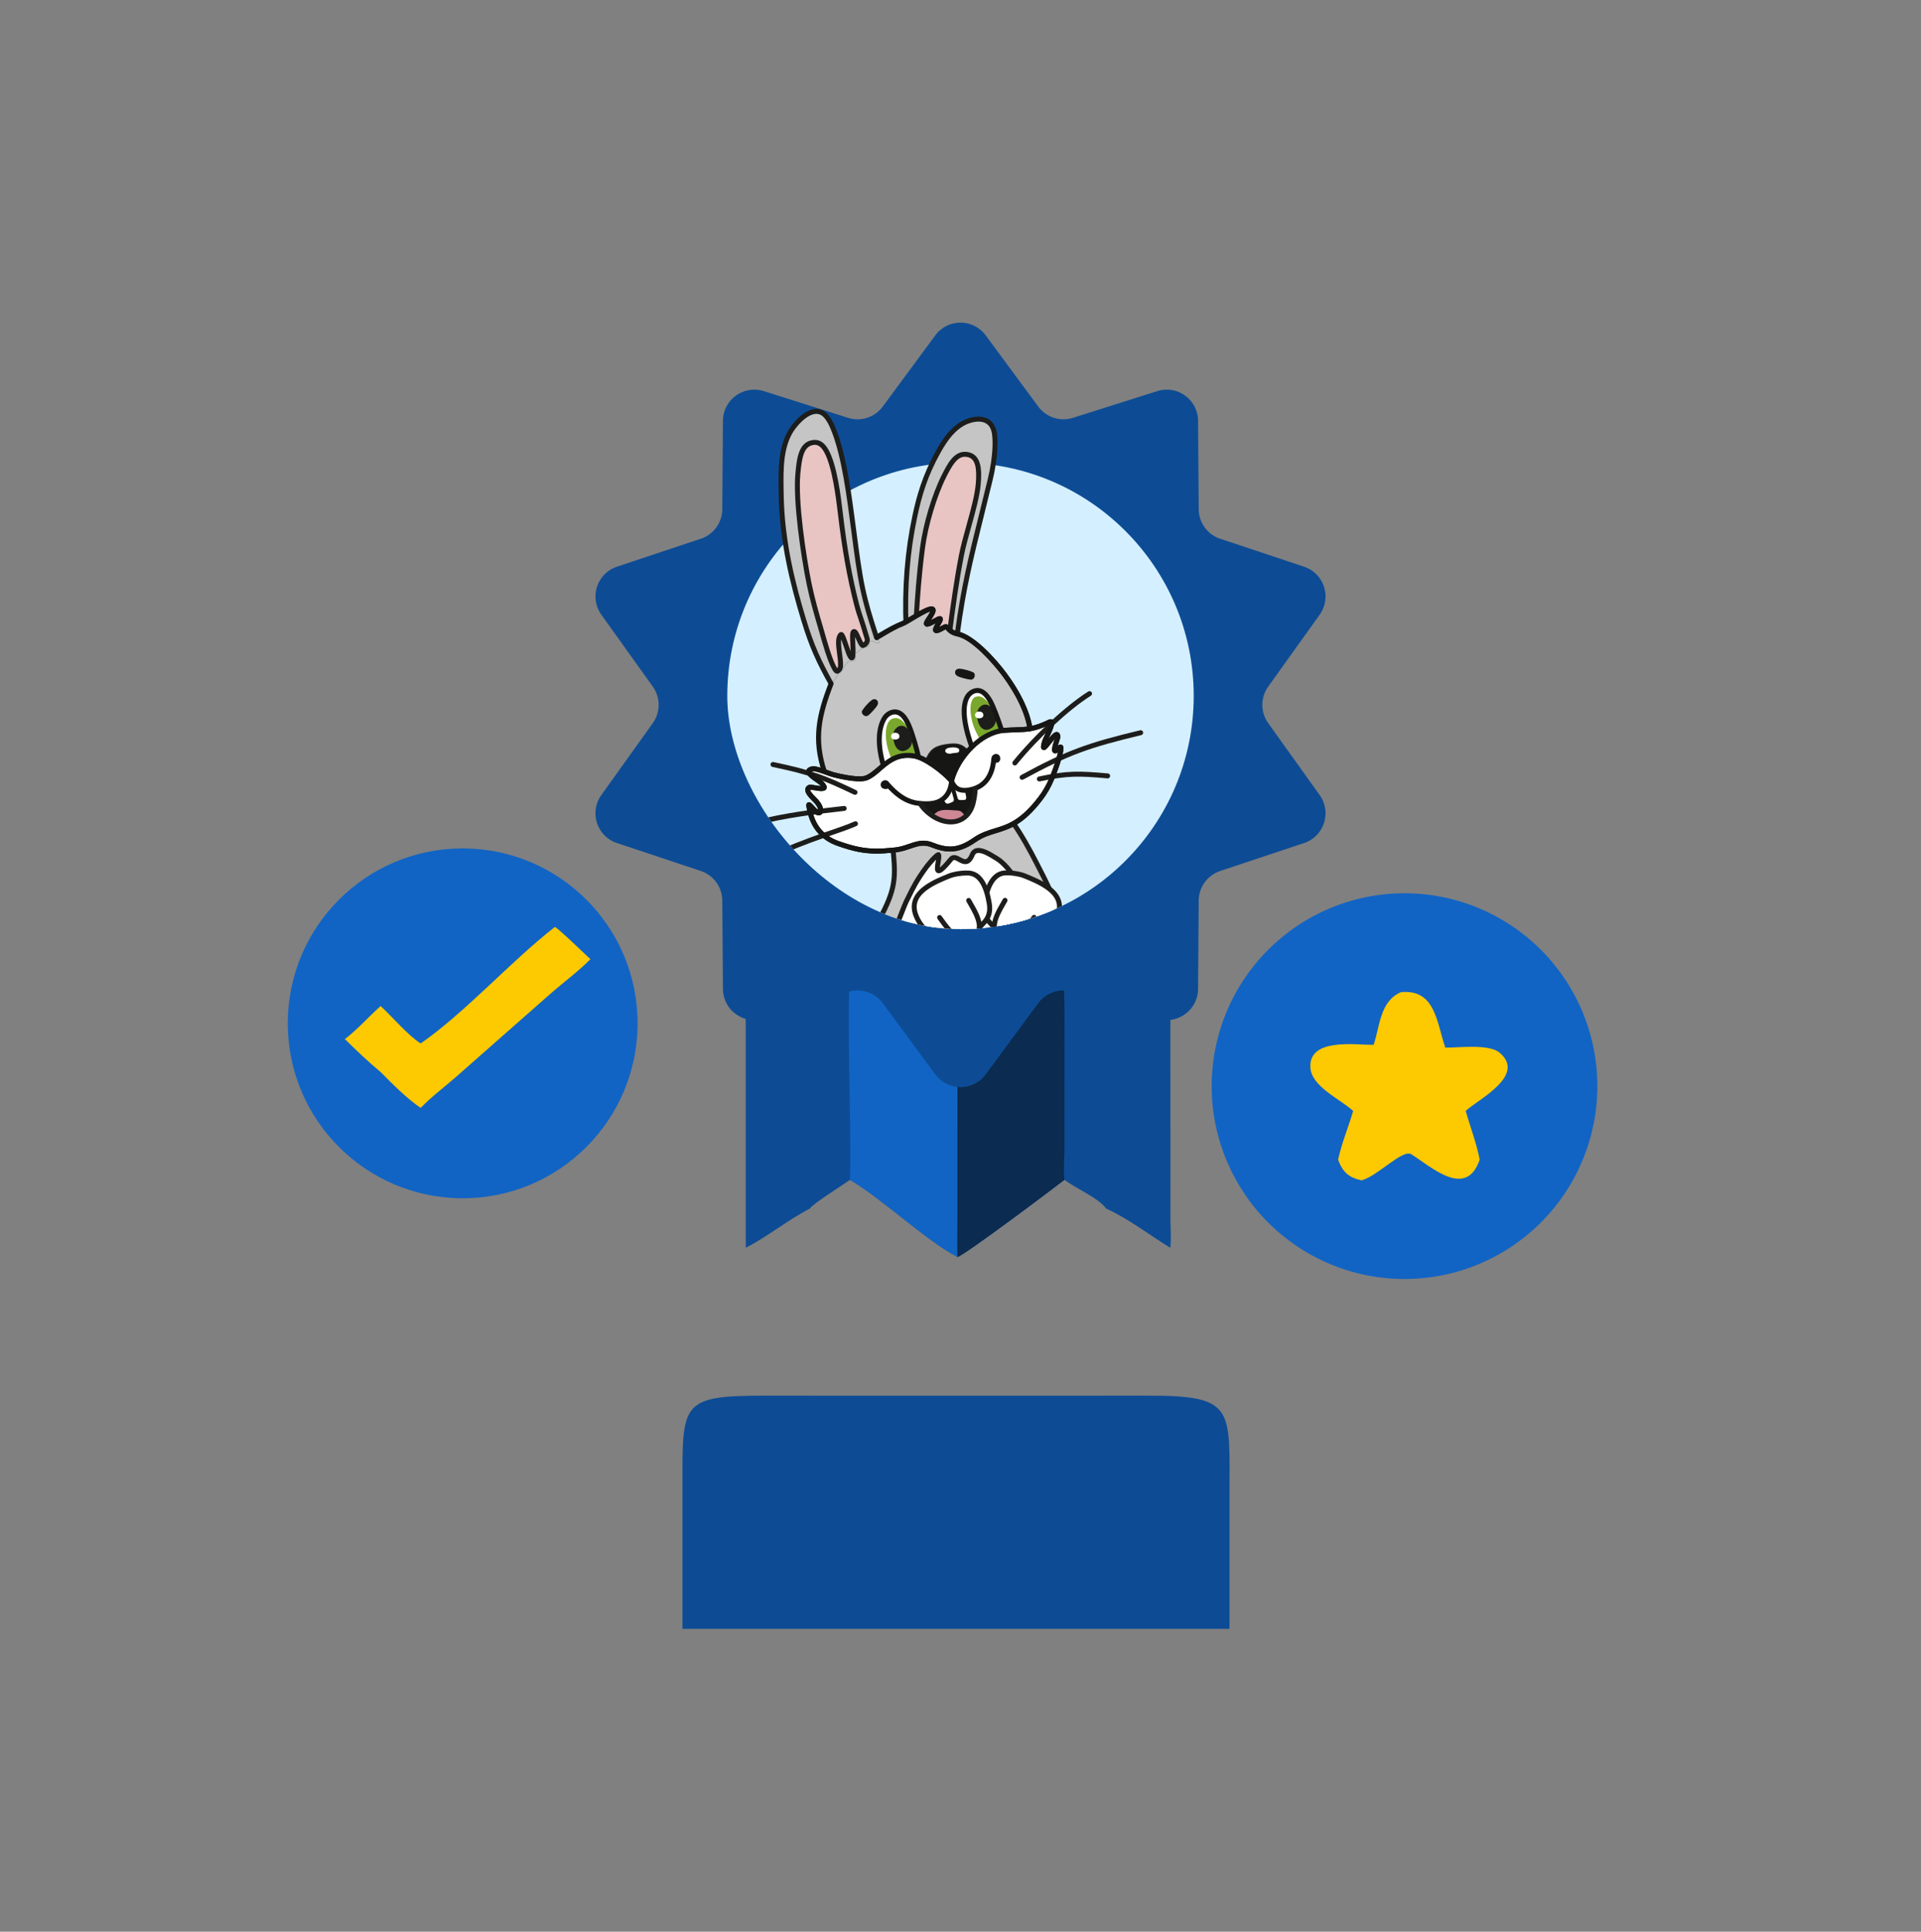 <svg width="184" height="185" viewBox="0 0 184 185" fill="none" xmlns="http://www.w3.org/2000/svg">
<rect x="0" y="0" width="184" height="185" fill="#808080" stroke="none"/>
<ellipse cx="44.317" cy="98.007" rx="16.753" ry="16.753" fill="#1164C4"/>
<path d="M53.147 88.775C53.446 88.878 56.021 91.371 56.553 91.862C55.386 93.046 53.959 94.086 52.705 95.188L43.668 103.145C42.559 104.122 41.313 105.042 40.293 106.103C38.954 105.201 37.6 103.821 36.455 102.668C35.27 101.688 34.129 100.594 33.034 99.515C34.274 98.565 35.297 97.39 36.455 96.35C37.553 97.35 39.123 99.211 40.293 99.931C44.56 96.978 48.852 92.132 53.147 88.775Z" fill="#FDC901"/>
<path d="M99.705 92.867C100.461 92.841 101.207 92.837 101.962 92.867C104.259 93.391 109.953 94.416 112.102 93.915L112.111 116.787C112.116 117.678 112.19 118.619 112.102 119.504C110.063 118.264 108.117 116.733 105.944 115.743C105.224 114.728 103.031 113.826 101.962 112.989C101.074 113.688 92.237 120.338 91.706 120.382C91.624 119.124 91.698 117.818 91.7 116.554L91.7 103.737C91.692 102.661 91.604 101.549 91.706 100.48C95.167 99.741 96.903 94.896 99.705 92.867Z" fill="#0D4C95"/>
<path d="M99.705 92.867C100.461 92.841 101.207 92.837 101.962 92.867C101.84 94.04 101.96 95.299 101.962 96.484L101.958 110.215C101.954 111.114 101.832 112.104 101.962 112.989C101.074 113.688 92.237 120.338 91.706 120.382C91.624 119.124 91.698 117.818 91.7 116.554L91.7 103.737C91.692 102.661 91.604 101.549 91.706 100.48C95.167 99.741 96.903 94.896 99.705 92.867Z" fill="#0B2B50"/>
<path d="M81.417 92.422C84.065 93.66 88.923 99.621 91.707 100.48C91.604 101.549 91.692 102.661 91.701 103.737L91.7 116.554C91.698 117.818 91.624 119.124 91.707 120.382C88.53 118.69 84.859 115.078 81.417 112.988C80.727 113.502 77.83 115.294 77.58 115.743C75.444 116.843 73.561 118.411 71.43 119.504V98.096C71.411 96.936 71.327 95.726 71.43 94.572C73.14 94.403 80.047 93.112 81.417 92.422Z" fill="#0D4C95"/>
<path d="M81.417 92.422C84.065 93.66 88.923 99.621 91.707 100.48C91.605 101.549 91.692 102.661 91.701 103.737L91.7 116.554C91.698 117.818 91.624 119.124 91.707 120.382C88.531 118.69 84.86 115.078 81.417 112.988C81.548 106.232 81.095 99.082 81.417 92.422Z" fill="#1164C4"/>
<path d="M79.352 133.666H103.548L109.97 133.663C118.338 133.658 117.765 134.872 117.767 143.234L117.765 156H65.372L65.368 142.81C65.368 134.344 65.039 133.661 73.339 133.662L79.352 133.666Z" fill="#0D4C95"/>
<path d="M133.526 85.577C133.827 85.56 134.129 85.551 134.431 85.549C134.733 85.548 135.034 85.554 135.336 85.567C135.638 85.58 135.939 85.601 136.24 85.629C136.54 85.657 136.84 85.692 137.139 85.735C137.438 85.777 137.736 85.827 138.032 85.885C138.328 85.942 138.623 86.006 138.916 86.078C139.21 86.15 139.501 86.229 139.791 86.315C140.08 86.401 140.367 86.494 140.652 86.594C140.937 86.694 141.219 86.801 141.499 86.915C141.778 87.029 142.055 87.15 142.329 87.277C142.602 87.405 142.873 87.539 143.14 87.679C143.407 87.82 143.67 87.968 143.93 88.121C144.19 88.275 144.446 88.435 144.698 88.601C144.95 88.767 145.198 88.939 145.442 89.118C145.685 89.296 145.924 89.48 146.159 89.67C146.393 89.861 146.623 90.056 146.848 90.258C147.073 90.459 147.293 90.666 147.508 90.878C147.723 91.09 147.932 91.307 148.136 91.53C148.341 91.752 148.539 91.98 148.732 92.212C148.925 92.444 149.112 92.681 149.294 92.922C149.475 93.163 149.651 93.409 149.82 93.659C149.989 93.909 150.153 94.163 150.31 94.421C150.466 94.679 150.617 94.94 150.761 95.206C150.905 95.471 151.043 95.74 151.174 96.012C151.304 96.284 151.429 96.559 151.546 96.837C151.664 97.115 151.774 97.396 151.878 97.68C151.981 97.963 152.078 98.249 152.168 98.538C152.257 98.826 152.34 99.116 152.415 99.409C152.491 99.701 152.559 99.995 152.62 100.291C152.681 100.586 152.734 100.883 152.781 101.182C152.827 101.48 152.866 101.779 152.898 102.079C152.93 102.38 152.954 102.681 152.971 102.982C152.988 103.283 152.998 103.585 153 103.887C153.002 104.189 152.997 104.491 152.984 104.792C152.972 105.094 152.952 105.395 152.924 105.696C152.897 105.997 152.862 106.297 152.82 106.595C152.778 106.894 152.729 107.192 152.672 107.489C152.615 107.785 152.551 108.08 152.48 108.374C152.409 108.667 152.331 108.959 152.245 109.248C152.16 109.538 152.067 109.825 151.968 110.11C151.868 110.395 151.762 110.678 151.649 110.958C151.535 111.237 151.415 111.514 151.288 111.788C151.161 112.062 151.027 112.333 150.887 112.6C150.747 112.868 150.6 113.131 150.447 113.391C150.294 113.652 150.135 113.908 149.969 114.16C149.803 114.413 149.631 114.661 149.453 114.905C149.276 115.149 149.092 115.388 148.902 115.623C148.713 115.858 148.517 116.088 148.316 116.314C148.115 116.539 147.909 116.759 147.697 116.975C147.486 117.19 147.269 117.4 147.047 117.604C146.825 117.809 146.598 118.008 146.366 118.202C146.134 118.395 145.898 118.583 145.657 118.765C145.416 118.946 145.17 119.122 144.921 119.292C144.671 119.462 144.418 119.626 144.16 119.783C143.902 119.941 143.641 120.092 143.376 120.236C143.111 120.381 142.843 120.519 142.571 120.65C142.299 120.782 142.024 120.906 141.746 121.025C141.468 121.143 141.187 121.254 140.904 121.358C140.621 121.462 140.335 121.559 140.047 121.649C139.759 121.74 139.469 121.823 139.176 121.899C138.884 121.975 138.59 122.043 138.295 122.105C137.999 122.167 137.702 122.221 137.404 122.268C137.106 122.315 136.807 122.355 136.506 122.387C136.206 122.419 135.905 122.444 135.604 122.462C135.302 122.479 134.999 122.489 134.697 122.492C134.394 122.495 134.091 122.49 133.789 122.478C133.486 122.466 133.184 122.447 132.883 122.419C132.582 122.392 132.281 122.358 131.981 122.317C131.681 122.275 131.383 122.226 131.085 122.169C130.788 122.113 130.492 122.049 130.198 121.978C129.904 121.907 129.611 121.829 129.321 121.744C129.031 121.658 128.742 121.566 128.457 121.466C128.171 121.367 127.887 121.261 127.607 121.147C127.326 121.034 127.048 120.913 126.774 120.786C126.499 120.659 126.228 120.526 125.959 120.385C125.691 120.245 125.427 120.098 125.166 119.944C124.905 119.791 124.648 119.631 124.395 119.465C124.142 119.299 123.893 119.127 123.648 118.949C123.404 118.77 123.164 118.586 122.928 118.396C122.692 118.206 122.462 118.01 122.236 117.809C122.01 117.607 121.789 117.4 121.573 117.188C121.357 116.976 121.147 116.758 120.942 116.536C120.737 116.313 120.537 116.086 120.344 115.853C120.15 115.621 119.962 115.384 119.779 115.142C119.597 114.9 119.421 114.654 119.251 114.404C119.081 114.154 118.917 113.899 118.759 113.641C118.602 113.383 118.45 113.12 118.306 112.854C118.161 112.589 118.023 112.319 117.891 112.047C117.76 111.774 117.635 111.498 117.517 111.22C117.399 110.941 117.288 110.659 117.184 110.375C117.08 110.091 116.983 109.805 116.893 109.516C116.803 109.227 116.72 108.935 116.644 108.642C116.568 108.349 116.5 108.055 116.439 107.758C116.377 107.462 116.323 107.164 116.277 106.865C116.23 106.566 116.191 106.266 116.159 105.965C116.127 105.664 116.103 105.362 116.086 105.06C116.069 104.758 116.059 104.456 116.057 104.153C116.055 103.85 116.06 103.548 116.073 103.245C116.086 102.943 116.106 102.641 116.133 102.339C116.161 102.038 116.196 101.737 116.238 101.438C116.28 101.138 116.33 100.839 116.387 100.542C116.444 100.245 116.509 99.949 116.58 99.655C116.651 99.361 116.73 99.069 116.816 98.779C116.902 98.489 116.995 98.201 117.095 97.915C117.195 97.629 117.302 97.346 117.416 97.066C117.53 96.785 117.651 96.508 117.779 96.233C117.906 95.959 118.04 95.688 118.181 95.42C118.322 95.152 118.47 94.888 118.624 94.627C118.778 94.367 118.938 94.11 119.104 93.857C119.271 93.605 119.444 93.356 119.622 93.112C119.801 92.868 119.986 92.628 120.177 92.392C120.367 92.157 120.563 91.927 120.765 91.702C120.967 91.476 121.174 91.256 121.387 91.04C121.6 90.825 121.817 90.615 122.041 90.41C122.264 90.206 122.491 90.007 122.724 89.813C122.957 89.62 123.195 89.432 123.437 89.25C123.679 89.069 123.925 88.893 124.176 88.723C124.426 88.554 124.681 88.39 124.94 88.233C125.198 88.076 125.461 87.925 125.727 87.781C125.993 87.637 126.263 87.499 126.535 87.368C126.808 87.237 127.084 87.113 127.363 86.996C127.642 86.878 127.924 86.768 128.208 86.664C128.493 86.561 128.78 86.464 129.069 86.375C129.358 86.285 129.649 86.203 129.942 86.128C130.235 86.053 130.53 85.985 130.827 85.924C131.123 85.863 131.421 85.81 131.72 85.764C132.019 85.718 132.32 85.68 132.621 85.648C132.922 85.617 133.223 85.593 133.526 85.577Z" fill="#1164C4"/>
<path d="M134.18 95.023C137.497 94.697 137.609 97.946 138.436 100.332C139.783 100.347 142.63 99.95 143.656 100.832C146.207 103.023 141.552 105.307 140.388 106.396C140.834 107.955 141.427 109.469 141.732 111.064C140.436 114.811 137.208 111.842 135.205 110.56C134.377 109.986 131.985 112.624 130.419 113.042C129.196 112.794 128.59 112.236 128.17 111.064C128.501 109.49 129.161 107.948 129.61 106.396C128.377 105.256 125.611 104.075 125.512 102.232C125.359 99.409 129.727 100.062 131.569 100.069C132.176 98.277 132.166 95.904 134.18 95.023Z" fill="#FDC901"/>
<path d="M89.586 32.117C90.785 30.492 93.215 30.492 94.414 32.117L99.447 38.938C100.209 39.971 101.544 40.405 102.767 40.017L110.849 37.457C112.774 36.847 114.74 38.275 114.755 40.295L114.817 48.772C114.827 50.055 115.651 51.191 116.869 51.596L124.912 54.275C126.828 54.913 127.579 57.224 126.404 58.867L121.472 65.762C120.725 66.805 120.725 68.209 121.472 69.252L126.404 76.147C127.579 77.79 126.828 80.101 124.912 80.739L116.869 83.418C115.651 83.824 114.827 84.959 114.817 86.242L114.755 94.719C114.74 96.739 112.774 98.167 110.849 97.557L102.767 94.997C101.544 94.609 100.209 95.043 99.447 96.076L94.414 102.897C93.215 104.522 90.785 104.522 89.586 102.897L84.553 96.076C83.791 95.043 82.456 94.609 81.233 94.997L73.151 97.557C71.226 98.167 69.26 96.739 69.245 94.719L69.183 86.242C69.173 84.959 68.348 83.824 67.131 83.418L59.088 80.739C57.172 80.101 56.421 77.79 57.596 76.147L62.528 69.252C63.275 68.209 63.275 66.805 62.528 65.762L57.596 58.867C56.421 57.224 57.172 54.913 59.088 54.275L67.131 51.596C68.348 51.191 69.173 50.055 69.183 48.772L69.245 40.295C69.26 38.275 71.226 36.847 73.151 37.457L81.233 40.017C82.456 40.405 83.791 39.971 84.553 38.938L89.586 32.117Z" fill="#0D4C95"/>
<g clip-path="url(#clip0_1577_7908)">
<circle cx="92" cy="66.648" r="22.338" fill="#D4EFFF"/>
<path fill-rule="evenodd" clip-rule="evenodd" d="M86.784 60.087C86.623 56.206 86.916 52.766 87.624 49.444C88.016 47.599 88.546 45.638 89.87 43.256C90.636 41.877 91.668 40.428 93.337 40.172C94.118 40.053 94.869 40.269 95.156 41.125C95.431 41.945 95.34 43.867 94.852 45.892C93.452 51.707 92.399 55.222 91.685 60.768C91.051 60.837 87.387 60.324 86.784 60.087Z" fill="#C5C5C5"/>
<path d="M87.019 59.909C87.812 60.127 90.566 60.518 91.479 60.534C92.043 56.245 92.815 53.145 93.788 49.236C94.052 48.177 94.33 47.056 94.625 45.833C95.136 43.709 95.168 41.894 94.934 41.198C94.752 40.653 94.344 40.377 93.724 40.377C93.613 40.377 93.496 40.386 93.376 40.404C91.779 40.649 90.776 42.117 90.081 43.368C88.845 45.593 88.299 47.425 87.859 49.491C87.152 52.811 86.877 56.221 87.019 59.909ZM91.535 61.009C90.625 61.009 87.334 60.554 86.701 60.305L86.557 60.248L86.551 60.094C86.393 56.302 86.669 52.801 87.395 49.392C87.783 47.568 88.327 45.548 89.666 43.138C90.414 41.792 91.504 40.211 93.304 39.935C93.448 39.913 93.589 39.902 93.724 39.902C94.547 39.902 95.137 40.309 95.385 41.047C95.687 41.948 95.564 43.962 95.086 45.945C94.792 47.168 94.512 48.29 94.249 49.351C93.264 53.306 92.486 56.43 91.924 60.796L91.9 60.981L91.714 61.001C91.668 61.007 91.608 61.009 91.535 61.009Z" fill="#1D1D1B"/>
<path fill-rule="evenodd" clip-rule="evenodd" d="M87.696 60.139C87.876 57.367 87.972 55.499 88.36 52.487C88.661 50.149 89.557 47.299 90.425 45.582C91.064 44.319 91.65 43.272 92.774 43.551C93.675 43.774 93.839 44.803 93.697 46.392C93.528 48.294 92.493 51.109 92.082 53.23C91.605 55.69 91.254 58.255 90.948 60.632C90.414 60.69 88.399 60.32 87.696 60.139Z" fill="#E8C5C3"/>
<path d="M87.945 59.957C88.661 60.122 90.098 60.381 90.737 60.401C91.041 58.051 91.387 55.561 91.847 53.186C92.019 52.3 92.302 51.281 92.576 50.296C92.962 48.905 93.362 47.467 93.46 46.372C93.606 44.723 93.384 43.949 92.715 43.783C92.613 43.757 92.513 43.744 92.42 43.744C91.678 43.744 91.193 44.588 90.636 45.69C89.732 47.478 88.874 50.349 88.594 52.519C88.248 55.204 88.133 57.013 87.987 59.303L87.945 59.957ZM90.81 60.877C90.111 60.877 88.308 60.544 87.636 60.37L87.445 60.321L87.513 59.273C87.659 56.974 87.775 55.159 88.124 52.458C88.413 50.206 89.272 47.335 90.212 45.476C90.735 44.442 91.327 43.27 92.42 43.27C92.552 43.27 92.69 43.287 92.83 43.322C94.018 43.617 94.054 45.051 93.932 46.414C93.831 47.552 93.425 49.011 93.033 50.423C92.762 51.4 92.481 52.409 92.313 53.277C91.842 55.707 91.491 58.263 91.182 60.663L91.158 60.849L90.972 60.869C90.927 60.874 90.872 60.877 90.81 60.877Z" fill="#1D1D1B"/>
<path fill-rule="evenodd" clip-rule="evenodd" d="M79.923 65.874C78.659 64.417 77.554 61.266 76.979 59.365C75.837 55.592 74.859 51.028 74.82 48.269C74.805 47.168 74.811 44.856 75.034 43.154C75.213 41.794 75.724 40.959 76.809 40.058C77.444 39.531 78.696 38.992 79.301 40.02C81.19 43.23 81.632 51.039 82.098 53.661C82.266 54.605 82.442 55.486 82.628 56.357C83.017 58.182 83.437 59.414 83.96 61.058C84.286 60.926 84.635 61.255 84.691 61.433C84.123 61.75 80.976 64.849 79.923 65.874Z" fill="#C5C5C5"/>
<path d="M78.304 39.462C77.759 39.462 77.182 39.78 76.824 40.078C75.71 41.003 75.231 41.837 75.058 43.157C74.826 44.926 74.831 47.32 74.845 48.268C74.88 50.791 75.727 55.143 77.002 59.357C77.435 60.788 78.583 64.274 79.923 65.836C80.026 65.736 80.148 65.617 80.285 65.483C81.529 64.268 84.102 61.756 84.658 61.421C84.6 61.281 84.369 61.053 84.115 61.053C84.064 61.053 84.015 61.062 83.968 61.081L83.942 61.092L83.934 61.065C83.873 60.873 83.813 60.687 83.755 60.504C83.32 59.147 82.945 57.975 82.601 56.361C82.394 55.393 82.226 54.536 82.071 53.665C81.958 53.028 81.845 52.078 81.715 50.978C81.313 47.586 80.705 42.459 79.277 40.032C79.055 39.654 78.727 39.462 78.304 39.462ZM79.919 65.911L79.902 65.89C78.597 64.387 77.494 61.161 76.953 59.372C75.676 55.154 74.829 50.796 74.793 48.269C74.78 47.32 74.774 44.922 75.007 43.15C75.182 41.816 75.666 40.973 76.791 40.038C77.156 39.735 77.745 39.411 78.304 39.411C78.747 39.411 79.089 39.611 79.321 40.006C80.755 42.442 81.363 47.575 81.766 50.972C81.896 52.071 82.009 53.021 82.121 53.656C82.276 54.526 82.444 55.383 82.651 56.351C82.995 57.962 83.369 59.133 83.803 60.489C83.859 60.663 83.916 60.841 83.974 61.024C84.02 61.009 84.067 61.001 84.115 61.001C84.395 61.001 84.661 61.256 84.714 61.425L84.72 61.444L84.702 61.455C84.195 61.738 81.578 64.292 80.321 65.519C80.175 65.662 80.046 65.788 79.939 65.892L79.919 65.911Z" fill="#9C9B9B"/>
<path fill-rule="evenodd" clip-rule="evenodd" d="M79.856 63.88C79.355 62.921 78.813 60.833 78.595 60.098C78.212 58.81 77.778 57.28 77.5 55.92C76.951 53.233 76.175 47.97 76.424 45.352C76.569 43.821 76.743 42.529 77.892 42.376C78.422 42.306 78.819 42.6 79.144 43.18C79.939 44.599 80.296 47.506 80.496 49.206C80.913 52.74 81.398 55.369 82.054 57.924C82.306 58.903 82.645 59.704 82.933 60.762C83.031 61.119 83.18 61.323 82.975 61.583C82.854 61.736 82.675 61.927 82.553 61.761C82.207 61.29 81.969 60.26 81.731 60.527C81.529 60.754 81.851 62.737 81.631 62.982C81.337 63.311 80.781 60.534 80.534 60.785C80.042 61.285 80.56 62.807 80.51 63.761C80.502 63.914 80.464 64.025 80.416 64.104C80.168 64.511 79.995 64.148 79.856 63.88Z" fill="#E8C5C3"/>
<path d="M78.044 42.603C78.005 42.603 77.965 42.606 77.924 42.612C76.983 42.737 76.806 43.835 76.66 45.374C76.413 47.985 77.187 53.199 77.733 55.872C78.018 57.271 78.465 58.829 78.822 60.03C78.861 60.161 78.911 60.336 78.968 60.538C79.229 61.46 79.665 63.003 80.066 63.771L80.081 63.799C80.11 63.855 80.157 63.945 80.198 64.005C80.203 63.998 80.208 63.989 80.214 63.98C80.248 63.925 80.268 63.845 80.273 63.749C80.29 63.427 80.235 63.014 80.181 62.615C80.072 61.795 79.969 61.022 80.365 60.619C80.42 60.563 80.493 60.532 80.568 60.532C80.844 60.532 80.954 60.823 81.26 61.746C81.319 61.923 81.397 62.16 81.474 62.365C81.471 62.15 81.459 61.907 81.449 61.724C81.407 60.874 81.404 60.537 81.554 60.37C81.644 60.267 81.744 60.246 81.811 60.246C82.087 60.246 82.224 60.556 82.415 60.984C82.5 61.175 82.595 61.388 82.694 61.545C82.717 61.522 82.749 61.487 82.789 61.436C82.864 61.341 82.856 61.291 82.775 61.051C82.752 60.981 82.727 60.907 82.705 60.824C82.567 60.321 82.417 59.871 82.272 59.437C82.11 58.955 81.957 58.498 81.825 57.983C81.145 55.337 80.663 52.639 80.261 49.234C80.087 47.764 79.726 44.706 78.937 43.296C78.59 42.675 78.261 42.603 78.044 42.603ZM80.198 64.524C79.923 64.524 79.777 64.243 79.659 64.018L79.645 63.99C79.222 63.18 78.777 61.607 78.511 60.668C78.455 60.467 78.406 60.295 78.367 60.166C78.007 58.955 77.557 57.384 77.267 55.967C76.716 53.267 75.935 47.992 76.188 45.329C76.321 43.921 76.473 42.326 77.861 42.141C78.477 42.059 78.959 42.363 79.351 43.064C80.187 44.557 80.542 47.563 80.732 49.178C81.131 52.561 81.61 55.24 82.284 57.865C82.413 58.364 82.563 58.812 82.722 59.286C82.869 59.727 83.022 60.183 83.163 60.699C83.183 60.772 83.205 60.839 83.225 60.9C83.308 61.147 83.402 61.426 83.162 61.73C83.032 61.894 82.871 62.063 82.664 62.063C82.545 62.063 82.438 62.005 82.362 61.901C82.215 61.701 82.091 61.423 81.981 61.177C81.957 61.122 81.928 61.058 81.899 60.994C81.899 61.212 81.913 61.488 81.923 61.701C81.968 62.583 81.97 62.961 81.809 63.141C81.747 63.209 81.666 63.247 81.58 63.247C81.271 63.247 81.12 62.833 80.809 61.895C80.743 61.695 80.656 61.434 80.581 61.237C80.521 61.572 80.59 62.084 80.652 62.552C80.708 62.973 80.766 63.408 80.747 63.774C80.738 63.95 80.695 64.103 80.619 64.227C80.499 64.424 80.358 64.524 80.198 64.524Z" fill="#1D1D1B"/>
<path d="M79.587 65.683C79.504 65.683 79.423 65.639 79.379 65.56C78.222 63.469 77.533 62.02 76.751 59.434C75.719 56.026 74.656 51.926 74.589 47.352L74.583 46.98C74.547 44.861 74.507 42.461 75.836 40.729C76.698 39.605 77.985 38.674 79.009 39.427C79.428 39.735 79.777 40.3 80.143 41.258C81.096 43.755 81.564 47.349 82.016 50.825C82.28 52.85 82.529 54.764 82.859 56.307C83.2 57.907 83.573 59.073 84.005 60.423L84.191 61.004C84.23 61.129 84.161 61.262 84.036 61.302C83.912 61.342 83.778 61.272 83.738 61.147L83.553 60.567C83.117 59.205 82.741 58.029 82.394 56.406C82.061 54.844 81.811 52.922 81.546 50.886C81.096 47.438 80.632 43.871 79.7 41.428C79.494 40.889 79.17 40.135 78.728 39.809C77.979 39.258 76.905 40.116 76.213 41.017C74.985 42.618 75.024 44.931 75.058 46.972L75.064 47.346C75.13 51.86 76.183 55.92 77.205 59.297C77.975 61.841 78.654 63.269 79.795 65.33C79.858 65.445 79.817 65.589 79.702 65.653C79.665 65.673 79.626 65.683 79.587 65.683Z" fill="#1D1D1B"/>
<path fill-rule="evenodd" clip-rule="evenodd" d="M78.964 73.9C78.518 72.542 77.799 68.995 79.617 65.643C79.767 65.366 79.985 65.012 80.255 64.624C80.352 64.486 80.544 64.399 80.653 64.253C80.761 64.11 80.787 63.907 80.906 63.761C81.053 63.579 81.065 63.558 81.227 63.38C81.291 63.308 81.802 63.315 81.869 63.245C82.014 63.092 81.862 62.703 82.014 62.559C82.65 61.957 82.953 62.059 83.173 61.888C83.282 61.803 83.234 61.532 83.337 61.457C83.567 61.29 84.033 61.689 84.209 61.583C84.268 61.548 84.07 60.974 84.126 60.941C85.257 60.267 85.823 59.972 86.527 59.693C86.991 59.509 89.195 57.946 89.37 58.394C89.541 58.832 87.631 60.549 89.724 59.368C90.966 58.668 88.378 61.287 90.433 60.076C90.847 59.832 90.672 60.495 91.745 60.72C93.246 61.034 95.317 63.394 96.212 64.598C97.518 66.355 98.587 68.438 98.71 70.232C98.742 70.694 98.396 70.454 97.485 71.07C96.534 71.713 95.771 71.697 94.723 72.216C92.199 73.465 91.955 74.668 88.978 75.26C87.527 75.549 87.192 75.719 85.668 75.608C84.635 75.533 83.768 75.582 82.766 75.587C81.168 75.597 80.446 74.71 79.132 74.092C79.054 74.056 78.994 73.991 78.964 73.9Z" fill="#C5C5C5"/>
<path d="M84.419 75.537C84.884 75.537 85.281 75.55 85.671 75.578C85.987 75.602 86.257 75.613 86.495 75.613C87.175 75.613 87.589 75.524 88.274 75.377C88.478 75.334 88.708 75.284 88.975 75.231C90.801 74.868 91.599 74.271 92.523 73.58C93.094 73.154 93.74 72.67 94.713 72.189C95.161 71.967 95.556 71.843 95.937 71.724C96.447 71.563 96.929 71.412 97.472 71.044C97.873 70.774 98.168 70.666 98.363 70.595C98.617 70.502 98.703 70.471 98.686 70.23C98.537 68.056 97.06 65.775 96.193 64.609C95.298 63.407 93.217 61.05 91.741 60.741C91.149 60.617 90.932 60.362 90.788 60.193C90.672 60.056 90.612 59.998 90.448 60.094C90.073 60.315 89.83 60.422 89.703 60.422C89.653 60.422 89.618 60.405 89.599 60.373C89.537 60.265 89.684 60.013 89.84 59.746C89.948 59.562 90.081 59.332 90.05 59.278C90.049 59.276 90.045 59.269 90.023 59.269C89.973 59.269 89.877 59.308 89.738 59.386C89.241 59.667 88.948 59.797 88.814 59.797C88.769 59.797 88.738 59.782 88.723 59.754C88.675 59.666 88.794 59.479 88.99 59.181C89.176 58.899 89.406 58.55 89.347 58.399C89.331 58.356 89.289 58.335 89.219 58.335C88.865 58.335 87.965 58.879 87.308 59.276C86.969 59.481 86.676 59.657 86.538 59.712C85.838 59.99 85.278 60.281 84.141 60.959C84.133 60.981 84.17 61.14 84.194 61.246C84.249 61.484 84.266 61.576 84.224 61.601C84.2 61.616 84.171 61.623 84.136 61.623C84.052 61.623 83.946 61.581 83.833 61.536C83.711 61.487 83.585 61.437 83.48 61.437C83.428 61.437 83.387 61.449 83.353 61.474C83.311 61.504 83.297 61.586 83.284 61.665C83.269 61.759 83.253 61.855 83.19 61.905C83.113 61.965 83.025 61.993 82.924 62.025C82.725 62.089 82.452 62.176 82.034 62.573C81.965 62.639 81.966 62.771 81.966 62.899C81.967 63.035 81.968 63.175 81.889 63.259C81.852 63.297 81.738 63.313 81.554 63.333C81.435 63.346 81.273 63.364 81.247 63.393C81.12 63.533 81.086 63.576 81.004 63.677L80.927 63.773C80.867 63.846 80.831 63.937 80.796 64.025C80.763 64.108 80.729 64.193 80.675 64.264C80.619 64.339 80.543 64.398 80.469 64.455C80.395 64.513 80.325 64.568 80.278 64.635C80.028 64.993 79.802 65.354 79.641 65.651C77.651 69.321 78.749 73.156 78.99 73.888C79.016 73.968 79.07 74.03 79.144 74.065C79.548 74.255 79.895 74.469 80.231 74.676C80.964 75.13 81.656 75.558 82.743 75.558L82.768 75.558C83.031 75.556 83.287 75.552 83.535 75.547C83.838 75.542 84.124 75.537 84.419 75.537ZM86.495 75.664C86.256 75.664 85.985 75.653 85.667 75.629C85.279 75.601 84.882 75.588 84.419 75.588C84.124 75.588 83.839 75.593 83.536 75.598C83.288 75.603 83.032 75.607 82.768 75.609H82.743C81.642 75.609 80.943 75.177 80.204 74.72C79.869 74.513 79.524 74.3 79.122 74.111C79.035 74.07 78.972 73.998 78.941 73.903C78.7 73.169 77.596 69.315 79.596 65.626C79.758 65.328 79.985 64.965 80.236 64.606C80.287 64.532 80.364 64.472 80.438 64.415C80.509 64.359 80.582 64.303 80.634 64.234C80.683 64.168 80.715 64.089 80.748 64.006C80.785 63.914 80.823 63.82 80.887 63.74L80.964 63.645C81.047 63.543 81.081 63.5 81.209 63.358C81.245 63.318 81.361 63.303 81.548 63.282C81.665 63.269 81.825 63.252 81.852 63.224C81.916 63.155 81.915 63.025 81.915 62.899C81.914 62.76 81.913 62.616 81.998 62.536C82.425 62.131 82.705 62.042 82.909 61.976C83.009 61.944 83.088 61.919 83.158 61.864C83.206 61.827 83.22 61.741 83.234 61.657C83.249 61.564 83.264 61.475 83.323 61.432C83.365 61.402 83.418 61.386 83.48 61.386C83.595 61.386 83.726 61.438 83.852 61.488C83.996 61.546 84.134 61.595 84.198 61.557C84.208 61.533 84.169 61.367 84.144 61.257C84.09 61.023 84.074 60.938 84.114 60.915C85.255 60.236 85.816 59.944 86.519 59.665C86.654 59.611 86.944 59.436 87.281 59.232C87.98 58.81 88.851 58.284 89.219 58.284C89.311 58.284 89.37 58.316 89.395 58.38C89.464 58.556 89.245 58.888 89.033 59.209C88.893 59.422 88.733 59.664 88.768 59.729C88.774 59.74 88.789 59.746 88.814 59.746C88.937 59.746 89.231 59.614 89.713 59.342C89.862 59.258 89.963 59.217 90.023 59.217C90.066 59.217 90.085 59.237 90.095 59.253C90.138 59.328 90.043 59.499 89.884 59.772C89.756 59.992 89.596 60.266 89.643 60.347C89.646 60.353 89.657 60.371 89.703 60.371C89.819 60.371 90.06 60.263 90.422 60.05C90.487 60.011 90.54 59.993 90.588 59.993C90.685 59.993 90.745 60.063 90.827 60.16C90.966 60.323 91.177 60.57 91.752 60.691C93.24 61.002 95.269 63.281 96.234 64.579C97.104 65.749 98.587 68.04 98.737 70.226C98.757 70.506 98.639 70.549 98.381 70.643C98.188 70.713 97.896 70.82 97.501 71.087C96.951 71.459 96.466 71.611 95.952 71.772C95.573 71.892 95.18 72.015 94.736 72.235C93.767 72.714 93.122 73.196 92.554 73.621C91.625 74.316 90.822 74.916 88.984 75.281C88.719 75.335 88.488 75.384 88.285 75.427C87.596 75.575 87.18 75.664 86.495 75.664Z" fill="#9C9B9B"/>
<path d="M86.495 75.88C86.251 75.88 85.976 75.869 85.647 75.845C84.897 75.79 84.236 75.801 83.535 75.814C83.284 75.819 83.029 75.823 82.764 75.825H82.738C81.577 75.825 80.853 75.377 80.087 74.904C79.758 74.701 79.418 74.49 79.027 74.307C78.887 74.241 78.784 74.122 78.735 73.974C77.701 70.825 78.165 68.527 79.383 65.39C79.43 65.268 79.568 65.207 79.69 65.254C79.812 65.302 79.873 65.439 79.826 65.562C78.647 68.596 78.196 70.812 79.186 73.825C79.194 73.851 79.208 73.867 79.23 73.877C79.644 74.072 79.996 74.29 80.337 74.5C81.08 74.959 81.721 75.351 82.761 75.35C83.024 75.348 83.277 75.344 83.527 75.34C84.238 75.327 84.91 75.315 85.682 75.371C86.892 75.46 87.31 75.37 88.225 75.174C88.431 75.13 88.661 75.081 88.928 75.028C90.707 74.674 91.488 74.09 92.391 73.415C92.969 72.983 93.624 72.493 94.615 72.003C95.077 71.774 95.48 71.647 95.869 71.525C96.364 71.37 96.831 71.223 97.349 70.873C97.77 70.588 98.081 70.475 98.286 70.4C98.358 70.374 98.447 70.341 98.472 70.322C98.47 70.32 98.474 70.297 98.47 70.248C98.363 68.7 97.469 66.692 96.018 64.74C95.14 63.559 93.106 61.248 91.693 60.952C91.03 60.813 90.775 60.513 90.622 60.335C90.605 60.314 90.584 60.289 90.567 60.271C90.562 60.274 90.557 60.277 90.55 60.28C89.997 60.606 89.66 60.745 89.459 60.545C89.258 60.345 89.419 60.044 89.623 59.693C88.973 60.045 88.735 60.09 88.574 59.917C88.383 59.713 88.562 59.442 88.809 59.068C88.898 58.932 89.046 58.708 89.109 58.563C88.745 58.656 87.863 59.189 87.412 59.461C87.051 59.679 86.766 59.852 86.611 59.913C85.877 60.205 85.371 60.469 84.15 61.2C84.038 61.267 83.892 61.231 83.825 61.118C83.757 61.006 83.794 60.86 83.907 60.793C85.153 60.046 85.673 59.775 86.436 59.472C86.554 59.425 86.852 59.245 87.167 59.055C88.414 58.301 89.028 57.985 89.368 58.099C89.471 58.135 89.549 58.208 89.588 58.307C89.696 58.585 89.458 58.946 89.205 59.329C89.191 59.35 89.175 59.374 89.159 59.398C89.271 59.343 89.416 59.267 89.604 59.161C89.77 59.067 90.049 58.91 90.23 59.094C90.413 59.28 90.266 59.532 90.062 59.882C90.032 59.934 89.994 59.999 89.959 60.063C90.046 60.02 90.16 59.959 90.309 59.871C90.67 59.658 90.866 59.889 90.983 60.027C91.111 60.176 91.286 60.381 91.79 60.487C93.34 60.812 95.416 63.135 96.399 64.457C97.283 65.645 98.789 67.975 98.944 70.216C98.974 70.654 98.707 70.751 98.448 70.846C98.254 70.917 97.988 71.014 97.615 71.266C97.04 71.655 96.54 71.812 96.011 71.978C95.639 72.095 95.255 72.216 94.825 72.428C93.873 72.899 93.264 73.355 92.676 73.795C91.726 74.505 90.906 75.118 89.021 75.493C88.756 75.546 88.528 75.595 88.324 75.638C87.633 75.787 87.197 75.88 86.495 75.88Z" fill="#161615"/>
<path fill-rule="evenodd" clip-rule="evenodd" d="M100.966 88.79L101.349 87.425C100.925 85.842 100.165 84.368 99.417 82.918C99.359 82.805 99.301 82.691 99.242 82.578C98.535 81.2 97.757 79.802 96.828 78.514C96.558 78.14 95.799 78.399 94.857 78.72C94.614 78.803 94.358 78.89 94.096 78.972C93.544 79.143 93.356 79.391 93.194 79.602C92.99 79.871 92.828 80.082 92.024 80.009C90.269 79.85 88.302 79.995 86.505 80.128C86.136 80.155 85.774 80.182 85.422 80.205C85.443 80.421 85.464 80.627 85.484 80.826C85.772 83.679 85.89 84.848 84.508 87.514C84.472 87.583 84.404 87.719 84.323 87.879C84.163 88.197 83.957 88.606 83.874 88.755C83.485 89.455 85.347 89.044 86.162 88.865C86.309 88.832 86.422 88.808 86.481 88.798C86.682 88.766 86.87 88.728 87.054 88.69C87.454 88.609 87.833 88.532 88.278 88.533C88.624 88.534 88.875 88.509 89.11 88.486C89.504 88.447 89.853 88.413 90.535 88.512C91.872 88.707 93.641 88.629 94.993 88.565C95.285 88.552 95.565 88.56 95.836 88.567C96.176 88.577 96.503 88.587 96.822 88.552C96.938 88.539 100.797 88.753 100.966 88.79Z" fill="#C5C5C5"/>
<path d="M84.076 88.885C84.118 88.898 84.199 88.912 84.343 88.912C84.852 88.912 85.673 88.731 86.114 88.634C86.267 88.6 86.384 88.575 86.445 88.565C86.64 88.534 86.821 88.497 86.998 88.461L87.009 88.459C87.419 88.375 87.806 88.296 88.271 88.296H88.298C88.624 88.296 88.86 88.273 89.089 88.251C89.297 88.23 89.494 88.211 89.736 88.211C89.99 88.211 90.256 88.232 90.572 88.278C91.132 88.36 91.814 88.4 92.655 88.4C93.434 88.4 94.202 88.366 94.984 88.329C95.281 88.316 95.567 88.323 95.844 88.331L95.853 88.332C96.006 88.336 96.156 88.34 96.304 88.34C96.496 88.34 96.653 88.333 96.799 88.317L96.844 88.315C97.054 88.315 100.796 88.511 101.018 88.559C100.821 88.527 97.213 88.79 96.844 88.79C96.687 88.807 96.514 88.815 96.304 88.815C96.148 88.815 95.991 88.811 95.83 88.806C95.565 88.799 95.292 88.79 95.007 88.804C94.218 88.841 93.445 88.874 92.655 88.874C91.791 88.874 91.087 88.833 90.503 88.748C89.933 88.665 89.539 88.684 89.135 88.723C88.906 88.746 88.647 88.771 88.298 88.771H88.271C87.854 88.771 87.489 88.845 87.104 88.924L87.103 88.924C86.916 88.962 86.725 89.001 86.52 89.034C86.464 89.043 86.357 89.067 86.217 89.098C85.725 89.206 84.903 89.387 84.343 89.387C84.107 89.387 83.778 89.36 83.641 89.126C83.584 89.03 83.543 88.868 83.669 88.641C83.749 88.496 83.959 88.08 84.112 87.776C84.194 87.614 84.263 87.475 84.299 87.406C85.649 84.803 85.54 83.726 85.25 80.851L85.164 79.986L85.408 79.969C85.756 79.946 86.114 79.92 86.478 79.893L86.49 79.892C87.749 79.799 89.05 79.703 90.331 79.703C90.962 79.703 91.523 79.726 92.048 79.774C92.149 79.783 92.239 79.788 92.32 79.788C92.757 79.788 92.846 79.671 93.008 79.459C93.175 79.24 93.404 78.941 94.027 78.747C94.285 78.666 94.536 78.581 94.776 78.499L94.782 78.497C95.417 78.28 95.965 78.093 96.377 78.093C96.67 78.093 96.887 78.188 97.022 78.376C98.039 79.785 98.857 81.305 99.456 82.471L99.631 82.811L99.631 82.811C100.378 84.26 101.15 85.758 101.58 87.365C101.649 87.62 100.929 88.044 101.018 88.559C100.934 88.086 101.175 87.686 101.122 87.488C100.704 85.93 99.944 84.455 99.209 83.029L99.209 83.028L99.033 82.688C98.442 81.536 97.635 80.037 96.637 78.654C96.62 78.631 96.575 78.568 96.377 78.568C96.044 78.568 95.506 78.751 94.937 78.946L94.935 78.946C94.69 79.03 94.433 79.118 94.168 79.2C93.689 79.349 93.535 79.551 93.385 79.747C93.192 80 92.992 80.262 92.32 80.262C92.226 80.262 92.122 80.257 92.005 80.247C91.495 80.201 90.947 80.178 90.331 80.178C89.068 80.178 87.775 80.273 86.525 80.365C86.241 80.387 85.96 80.407 85.685 80.427L85.722 80.803C86.015 83.698 86.135 84.895 84.721 87.624C84.685 87.693 84.617 87.83 84.536 87.99L84.532 87.999C84.369 88.322 84.168 88.72 84.084 88.871C84.081 88.876 84.078 88.881 84.076 88.885Z" fill="#1D1D1B"/>
<path fill-rule="evenodd" clip-rule="evenodd" d="M91.145 74.752C91.689 72.631 93.888 70.092 96.213 69.945C98.155 69.822 98.713 70.021 100.509 69.156C101.198 68.824 100.142 70.709 100.052 71.017C99.494 72.919 101.3 69.43 101.323 70.584C101.326 70.706 100.516 72.626 101.444 71.633C101.94 71.101 101.353 73.083 100.729 74.596C100.434 75.312 100.06 75.944 99.62 76.514C96.916 80.027 95.354 79.05 93.33 80.453C91.949 81.41 90.866 81.566 89.304 80.93C88.036 80.414 87.313 81.156 85.941 81.373C85.862 81.386 85.782 81.397 85.699 81.405C83.49 81.636 82.383 81.523 80.266 80.781C78.91 80.305 77.97 79.298 77.62 77.888C77.298 76.592 77.468 77.065 78.162 77.736C78.558 78.119 78.929 77.591 78.178 76.74C77.968 76.503 76.937 75.643 77.559 75.392C77.7 75.335 79.111 75.752 78.933 75.337C78.904 75.269 78.843 75.18 78.743 75.064C78.466 74.747 76.742 73.891 77.789 73.633C78.173 73.539 79.333 74.067 79.822 74.196C80.552 74.389 82.297 74.762 82.97 74.505C84.301 73.996 85.123 72.035 87.501 72.386C88.58 72.545 90.316 73.876 91.073 74.715C91.142 74.791 91.104 74.81 91.145 74.752Z" fill="white"/>
<path d="M77.829 77.736C77.838 77.771 77.846 77.803 77.853 77.83C78.182 79.156 79.045 80.099 80.347 80.555C81.86 81.086 82.805 81.274 83.962 81.274C84.441 81.274 84.985 81.24 85.676 81.168C85.755 81.16 85.831 81.15 85.906 81.138C86.353 81.067 86.728 80.938 87.091 80.813C87.539 80.659 87.963 80.513 88.442 80.513C88.758 80.513 89.07 80.577 89.395 80.709C90.007 80.958 90.518 81.074 91.002 81.074C91.705 81.074 92.381 80.822 93.197 80.257C93.938 79.743 94.626 79.534 95.293 79.331C96.489 78.966 97.726 78.589 99.434 76.369C99.882 75.787 100.235 75.178 100.512 74.504C100.904 73.553 101.215 72.591 101.338 72.053C101.125 72.206 100.936 72.176 100.831 72.03C100.694 71.838 100.773 71.507 101.014 70.79C100.891 70.93 100.753 71.106 100.66 71.224C100.306 71.676 100.173 71.833 99.987 71.833C99.902 71.833 99.823 71.793 99.772 71.725C99.677 71.598 99.689 71.416 99.826 70.949C99.852 70.861 99.92 70.716 100.036 70.468C100.15 70.225 100.383 69.73 100.472 69.437C99.108 70.074 98.418 70.096 97.299 70.133C96.99 70.143 96.639 70.155 96.231 70.181C94.035 70.319 91.91 72.732 91.377 74.81L91.366 74.853L91.272 75.004L91.124 75.022L90.974 75.022L90.905 74.879C90.14 74.031 88.467 72.767 87.468 72.62C87.292 72.594 87.119 72.58 86.954 72.58C85.806 72.58 85.088 73.203 84.394 73.805C83.96 74.182 83.55 74.537 83.057 74.726C82.876 74.795 82.637 74.829 82.327 74.829C81.565 74.829 80.47 74.611 79.764 74.424C79.6 74.381 79.383 74.302 79.132 74.211C78.699 74.054 78.161 73.859 77.9 73.859C77.869 73.859 77.853 73.862 77.848 73.863C77.772 73.882 77.729 73.9 77.706 73.913C77.787 74.071 78.241 74.389 78.442 74.529C78.66 74.682 78.833 74.802 78.924 74.908C79.038 75.038 79.112 75.148 79.153 75.242C79.224 75.406 79.172 75.525 79.135 75.581C79.029 75.741 78.823 75.76 78.677 75.76C78.459 75.76 78.184 75.713 77.941 75.671C77.821 75.651 77.688 75.628 77.624 75.624C77.609 75.632 77.602 75.638 77.6 75.64C77.587 75.708 77.677 75.903 78.198 76.418C78.266 76.486 78.323 76.543 78.358 76.582C78.778 77.058 78.944 77.53 78.802 77.845C78.67 78.138 78.286 78.183 77.999 77.905C77.938 77.847 77.882 77.79 77.829 77.736ZM83.962 81.749C82.746 81.749 81.759 81.554 80.19 81.003C78.75 80.499 77.756 79.412 77.392 77.945C77.209 77.207 77.185 77.065 77.29 76.93L77.361 76.84L77.494 76.831C77.64 76.831 77.728 76.927 77.939 77.157C78.043 77.271 78.172 77.412 78.329 77.564C78.347 77.582 78.364 77.595 78.378 77.604C78.379 77.497 78.307 77.242 78.002 76.897C77.972 76.862 77.923 76.814 77.864 76.756C77.437 76.333 77.06 75.922 77.137 75.542C77.16 75.425 77.238 75.266 77.473 75.171C77.58 75.128 77.74 75.155 78.021 75.203C78.212 75.236 78.445 75.276 78.62 75.284C78.604 75.264 78.586 75.243 78.566 75.219C78.513 75.158 78.331 75.031 78.17 74.918C77.67 74.569 77.153 74.207 77.227 73.814C77.264 73.614 77.435 73.476 77.735 73.402C77.784 73.39 77.838 73.384 77.9 73.384C78.245 73.384 78.802 73.586 79.294 73.765C79.525 73.849 79.742 73.928 79.885 73.965C80.564 74.145 81.611 74.354 82.327 74.354C82.635 74.354 82.802 74.315 82.888 74.282C83.302 74.124 83.681 73.795 84.083 73.447C84.808 72.818 85.629 72.106 86.954 72.106C87.142 72.106 87.339 72.12 87.538 72.15C88.586 72.304 90.161 73.455 91.028 74.32C91.746 72.177 93.934 69.85 96.201 69.707C96.617 69.681 96.971 69.669 97.283 69.659C98.415 69.621 99.039 69.601 100.408 68.941C100.637 68.831 100.825 68.874 100.922 69.027C101.079 69.273 100.916 69.713 100.466 70.67C100.453 70.698 100.439 70.727 100.426 70.755C100.751 70.348 100.98 70.106 101.212 70.106C101.292 70.106 101.554 70.14 101.563 70.578C101.564 70.643 101.546 70.701 101.465 70.939C101.429 71.046 101.361 71.249 101.308 71.433C101.376 71.368 101.463 71.306 101.575 71.306C101.669 71.306 101.754 71.352 101.808 71.432C102.104 71.875 100.999 74.571 100.951 74.685C100.657 75.398 100.284 76.043 99.811 76.658C98.009 78.999 96.698 79.398 95.431 79.785C94.771 79.986 94.147 80.176 93.467 80.647C92.567 81.271 91.807 81.549 91.002 81.549C90.454 81.549 89.887 81.422 89.216 81.149C88.949 81.041 88.696 80.988 88.442 80.988C88.043 80.988 87.673 81.115 87.245 81.262C86.881 81.387 86.469 81.529 85.98 81.606C85.898 81.62 85.813 81.631 85.726 81.64C85.018 81.714 84.457 81.749 83.962 81.749Z" fill="#161615"/>
<path fill-rule="evenodd" clip-rule="evenodd" d="M88.696 72.785C89.09 71.897 89.457 71.529 90.5 71.353C91.921 71.112 92.144 71.425 92.746 71.876C92.126 72.444 91.486 73.594 91.091 74.69C91.013 74.599 90.38 74.026 89.775 73.559C89.221 73.132 88.688 72.804 88.696 72.785Z" fill="#161615"/>
<path d="M88.778 72.767C88.818 72.796 88.89 72.845 88.966 72.896C89.174 73.039 89.49 73.254 89.816 73.505C90.32 73.895 90.857 74.368 91.064 74.566C91.477 73.457 92.085 72.423 92.642 71.881C92.608 71.855 92.574 71.829 92.542 71.805C92.178 71.522 91.937 71.336 91.334 71.336C91.107 71.336 90.838 71.363 90.511 71.418C89.473 71.594 89.14 71.962 88.778 72.767ZM91.115 74.82L91.04 74.733C90.969 74.65 90.342 74.082 89.734 73.612C89.411 73.363 89.097 73.149 88.89 73.008C88.609 72.816 88.609 72.816 88.635 72.757C89.018 71.891 89.377 71.474 90.488 71.286C90.823 71.229 91.1 71.201 91.334 71.201C91.983 71.201 92.252 71.41 92.624 71.698C92.676 71.738 92.729 71.779 92.786 71.822L92.851 71.871L92.791 71.925C92.217 72.451 91.575 73.545 91.154 74.711L91.115 74.82Z" fill="#1D1D1B"/>
<path fill-rule="evenodd" clip-rule="evenodd" d="M90.97 71.602C90.231 71.71 90.507 72.353 91.249 72.139C91.459 72.078 91.803 72.15 91.866 71.953C92.007 71.507 91.201 71.568 90.97 71.602Z" fill="white"/>
<path fill-rule="evenodd" clip-rule="evenodd" d="M85.122 68.386C84.494 68.443 84.359 68.849 84.248 69.463C84.107 70.242 84.083 71.629 84.435 72.326C84.586 72.623 84.455 72.719 84.774 73.175C84.913 73.373 84.629 73.486 85.303 73C85.947 72.537 86.139 72.739 86.854 72.344C86.906 72.316 88.014 72.573 87.982 72.514C87.9 72.358 87.492 70.574 87.402 70.364C87.236 69.976 87.088 69.456 86.827 69.13C86.698 68.969 86.588 68.654 86.397 68.479C86.199 68.298 85.423 68.208 85.122 68.386Z" fill="white"/>
<path fill-rule="evenodd" clip-rule="evenodd" d="M85.877 68.772C84.956 68.694 84.766 69.807 84.871 70.827C84.953 71.627 85.275 72.438 85.466 72.888C85.775 72.569 85.854 72.687 86.563 72.484C87.076 72.338 87.874 72.743 87.979 72.513C88.096 72.255 87.588 70.637 87.279 70.133C87.041 69.745 87.129 69.849 86.757 69.4C86.594 69.203 86.249 68.803 85.877 68.772Z" fill="#7AA82C"/>
<path fill-rule="evenodd" clip-rule="evenodd" d="M92.853 66.473C92.284 66.617 92.271 67.641 92.258 68.222C92.242 68.958 92.643 70.89 93.068 71.479C93.271 71.76 93.879 70.513 94.436 70.504C95.163 70.215 95.988 69.993 95.97 69.969C95.871 69.838 95.257 68.267 95.144 68.087C94.935 67.755 94.971 67.242 94.684 66.98C94.543 66.851 94.265 66.38 94.064 66.247C93.856 66.11 93.103 66.265 92.853 66.473Z" fill="white"/>
<path fill-rule="evenodd" clip-rule="evenodd" d="M93.471 67.421C93.239 67.441 93.151 67.583 93.258 67.863C93.364 68.143 94.014 68.079 93.748 67.529C93.696 67.421 93.575 67.413 93.471 67.421Z" fill="white"/>
<path d="M93.53 67.486C93.513 67.486 93.496 67.487 93.48 67.488C93.393 67.496 93.334 67.522 93.306 67.566C93.271 67.621 93.278 67.716 93.324 67.839C93.356 67.921 93.453 67.958 93.536 67.958C93.617 67.958 93.686 67.925 93.72 67.871C93.765 67.799 93.755 67.691 93.691 67.558C93.674 67.525 93.641 67.486 93.53 67.486ZM93.536 68.093C93.381 68.093 93.245 68.01 93.198 67.886C93.135 67.72 93.133 67.588 93.192 67.494C93.244 67.412 93.337 67.365 93.469 67.354C93.489 67.353 93.51 67.351 93.53 67.351C93.67 67.351 93.764 67.401 93.812 67.5C93.92 67.723 93.883 67.864 93.834 67.942C93.775 68.036 93.664 68.093 93.536 68.093Z" fill="#1D1D1B"/>
<path fill-rule="evenodd" clip-rule="evenodd" d="M93.456 66.737C93.295 66.796 93.196 66.893 93.131 67.021C92.887 67.497 92.922 68.232 93.085 68.958C93.252 69.702 93.563 70.274 93.872 70.832C94.459 70.661 94.107 70.679 94.631 70.464C95.123 70.261 95.668 70.221 95.707 70.149C95.814 69.954 95.635 69.158 95.466 68.57C95.355 68.178 95.032 67.711 94.667 67.298C94.323 66.909 93.948 66.557 93.456 66.737Z" fill="#7AA82C"/>
<path fill-rule="evenodd" clip-rule="evenodd" d="M88.153 76.981C88.448 77.486 89.047 78.005 89.564 78.293C91.198 79.205 92.897 78.638 93.262 76.696C93.28 76.6 93.53 75.42 93.398 75.466C92.479 75.782 91.595 75.85 91.127 74.974C91.023 74.78 91.021 75.287 90.852 75.656C90.489 76.448 89.922 76.957 89.085 77.009C89.058 77.011 88.147 76.971 88.153 76.981Z" fill="#161615"/>
<path fill-rule="evenodd" clip-rule="evenodd" d="M89.286 78.121C89.49 78.011 89.624 77.802 89.952 77.668C90.42 77.478 91.199 77.606 91.715 77.626C92.11 77.641 92.234 77.889 92.448 78.148C92.422 78.195 91.878 78.758 90.774 78.701C90.087 78.665 89.779 78.466 89.286 78.121Z" fill="#CD8795"/>
<path fill-rule="evenodd" clip-rule="evenodd" d="M92.439 75.757C92.478 76.056 92.539 76.222 92.544 76.35C92.553 76.534 92.52 76.603 92.341 76.615C92.282 76.618 92.154 76.626 92.094 76.626C91.798 76.63 91.753 76.588 91.673 76.254C91.615 76.011 91.506 75.705 91.493 75.601C91.491 75.582 92.436 75.736 92.439 75.757Z" fill="white"/>
<path fill-rule="evenodd" clip-rule="evenodd" d="M91.086 75.674C91.157 75.756 91.226 76.064 91.299 76.31C91.376 76.568 91.435 76.731 91.169 76.835C90.837 76.964 90.67 77.087 90.484 76.759C90.446 76.694 90.393 76.604 90.314 76.484C90.266 76.411 91.052 75.635 91.086 75.674Z" fill="white"/>
<path d="M88.702 77.217C88.378 77.217 88.079 77.188 87.86 77.158C86.508 76.975 85.561 76.093 84.887 75.344C84.799 75.247 84.807 75.097 84.905 75.009C85.002 74.921 85.153 74.929 85.24 75.027C85.859 75.715 86.724 76.525 87.924 76.687C88.731 76.797 89.41 76.746 89.835 76.545C90.68 76.145 90.866 75.31 90.901 74.847L90.904 74.81C90.916 74.712 90.987 74.631 91.084 74.608C91.18 74.584 91.281 74.624 91.336 74.706C91.362 74.744 91.389 74.792 91.419 74.848C91.598 75.175 91.868 75.67 93.052 75.364C94.184 75.073 94.822 74.183 94.948 72.718C94.959 72.587 95.073 72.489 95.205 72.501C95.335 72.513 95.432 72.628 95.421 72.758C95.278 74.422 94.5 75.483 93.171 75.825C92.101 76.099 91.562 75.798 91.27 75.472C91.076 76.158 90.645 76.687 90.037 76.974C89.641 77.161 89.148 77.217 88.702 77.217Z" fill="#161615"/>
<path d="M91.065 78.955C90.541 78.955 89.988 78.802 89.446 78.499C88.943 78.219 88.284 77.677 87.947 77.1C87.88 76.987 87.918 76.841 88.032 76.775C88.145 76.709 88.29 76.747 88.356 76.86C88.606 77.286 89.149 77.79 89.678 78.085C90.4 78.488 91.135 78.587 91.746 78.364C92.266 78.174 92.659 77.761 92.883 77.172C93.035 76.769 93.169 75.994 93.158 75.578C93.155 75.447 93.258 75.338 93.39 75.335C93.516 75.33 93.629 75.435 93.633 75.566C93.646 76.047 93.502 76.876 93.326 77.34C93.053 78.062 92.563 78.571 91.909 78.81C91.642 78.907 91.358 78.955 91.065 78.955Z" fill="#1D1D1B"/>
<path d="M97.204 73.308C97.151 73.308 97.098 73.29 97.054 73.254C96.953 73.172 96.937 73.022 97.02 72.92C99.137 70.323 102.104 67.571 104.235 66.227C104.346 66.157 104.493 66.191 104.563 66.301C104.632 66.412 104.599 66.559 104.488 66.629C102.395 67.948 99.476 70.659 97.388 73.22C97.341 73.278 97.273 73.308 97.204 73.308Z" fill="#1D1D1B"/>
<path d="M97.901 74.682C97.817 74.682 97.735 74.637 97.692 74.558C97.629 74.443 97.672 74.299 97.787 74.237C102.218 71.823 104.31 71.117 109.204 69.94C109.331 69.91 109.46 69.988 109.49 70.115C109.521 70.243 109.442 70.371 109.315 70.402C104.392 71.585 102.431 72.248 98.014 74.653C97.978 74.673 97.939 74.682 97.901 74.682Z" fill="#1D1D1B"/>
<path d="M99.55 74.84C99.44 74.84 99.341 74.763 99.318 74.652C99.29 74.524 99.372 74.398 99.501 74.37C102.212 73.794 103.338 73.826 106.117 74.073C106.248 74.085 106.344 74.2 106.332 74.33C106.321 74.461 106.208 74.559 106.075 74.546C103.35 74.304 102.247 74.273 99.599 74.835C99.582 74.838 99.566 74.84 99.55 74.84Z" fill="#1D1D1B"/>
<path d="M81.896 76.122C81.862 76.122 81.828 76.115 81.795 76.1C78.902 74.733 77.712 74.221 73.991 73.449C73.862 73.422 73.78 73.296 73.807 73.168C73.833 73.039 73.959 72.957 74.087 72.984C77.861 73.767 79.067 74.286 81.998 75.67C82.116 75.726 82.167 75.868 82.111 75.986C82.07 76.072 81.985 76.122 81.896 76.122Z" fill="#1D1D1B"/>
<path d="M72.477 79.029C72.371 79.029 72.275 78.959 72.247 78.852C72.214 78.726 72.29 78.596 72.416 78.562C75.088 77.861 77.922 77.512 80.833 77.188C80.962 77.174 81.081 77.268 81.096 77.398C81.11 77.528 81.016 77.646 80.886 77.66C77.993 77.982 75.178 78.329 72.537 79.022C72.517 79.027 72.496 79.029 72.477 79.029Z" fill="#1D1D1B"/>
<path d="M74.684 81.874C74.592 81.874 74.504 81.82 74.466 81.73C74.414 81.609 74.47 81.47 74.59 81.418C76.849 80.451 78.363 79.932 79.579 79.516C80.412 79.23 81.131 78.984 81.849 78.673C81.969 78.621 82.109 78.676 82.161 78.797C82.213 78.917 82.157 79.057 82.037 79.109C81.302 79.427 80.575 79.677 79.733 79.965C78.524 80.379 77.019 80.894 74.777 81.855C74.747 81.868 74.715 81.874 74.684 81.874Z" fill="#1D1D1B"/>
<path fill-rule="evenodd" clip-rule="evenodd" d="M85.088 74.848C84.87 74.634 84.566 74.718 84.418 74.926C84.341 75.035 84.336 75.183 84.381 75.304C84.437 75.453 84.58 75.566 84.869 75.568C85.175 75.57 85.298 75.229 85.202 75.016C85.168 74.94 85.129 74.888 85.088 74.848Z" fill="#161615"/>
<path fill-rule="evenodd" clip-rule="evenodd" d="M82.568 68.087C82.447 68.333 82.838 68.762 83.184 68.503C83.379 68.356 83.949 67.747 84.061 67.498C84.221 67.143 83.871 66.793 83.509 67.044C83.129 67.308 82.664 67.893 82.568 68.087Z" fill="#161615"/>
<path d="M84.403 73.433C84.134 72.555 83.6 70.345 84.434 68.781C84.77 68.151 85.367 67.906 85.811 67.945C86.375 67.993 86.852 68.445 87.228 69.286C87.606 70.132 88.058 71.738 88.239 72.572L87.775 72.672C87.598 71.859 87.159 70.296 86.794 69.48C86.494 68.808 86.149 68.451 85.77 68.418C85.483 68.394 85.087 68.565 84.853 69.004C84.103 70.412 84.606 72.473 84.857 73.294L84.403 73.433Z" fill="#161615"/>
<path fill-rule="evenodd" clip-rule="evenodd" d="M93.62 68.863C93.757 69.683 94.309 70.211 95.017 69.694C95.996 68.979 94.882 66.842 93.924 67.657C93.55 67.976 93.538 68.374 93.62 68.863Z" fill="#1D1D1B"/>
<path fill-rule="evenodd" clip-rule="evenodd" d="M93.759 68.141C93.546 68.144 93.39 68.313 93.388 68.481C93.381 68.909 94.179 68.883 94.19 68.517C94.198 68.215 93.966 68.137 93.759 68.141Z" fill="white"/>
<path fill-rule="evenodd" clip-rule="evenodd" d="M86.798 86.344C87.292 85.374 87.629 84.517 88.736 83.029C88.77 82.984 89.818 81.677 89.9 81.868C90.08 82.285 89.024 84.807 91.079 82.288C91.645 81.596 92.47 83.444 93.127 81.855C93.518 80.908 94.843 81.847 95.472 82.218C96.75 82.973 98.468 85.776 98.499 87.234C98.521 88.287 98.919 88.325 97.733 88.824C97.267 89.02 96.149 88.923 95.506 89.01C93.29 89.308 92.308 89.14 90.143 88.958C89.661 88.917 89.173 89.099 88.688 89.321C88.07 89.605 87.803 89.308 87.213 89.348C86.886 89.37 86.426 89.68 86.116 89.448C85.677 89.12 85.609 89.136 85.727 88.936C85.927 88.597 86.614 86.707 86.798 86.344Z" fill="white"/>
<path d="M85.948 89.034C85.977 89.055 86.013 89.081 86.047 89.106C86.106 89.148 86.176 89.198 86.26 89.261C86.284 89.279 86.321 89.299 86.396 89.299C86.507 89.299 86.647 89.255 86.784 89.212C86.92 89.168 87.062 89.123 87.199 89.114C87.453 89.097 87.656 89.135 87.83 89.168C88.103 89.219 88.316 89.234 88.591 89.108C89.08 88.884 89.618 88.679 90.165 88.724C90.463 88.749 90.739 88.774 90.999 88.797C91.872 88.876 92.562 88.938 93.306 88.938C93.97 88.938 94.66 88.887 95.476 88.777C95.739 88.741 96.059 88.735 96.399 88.729C96.868 88.72 97.399 88.71 97.643 88.608C98.378 88.299 98.377 88.29 98.319 87.869C98.297 87.707 98.269 87.506 98.263 87.242C98.235 85.893 96.576 83.147 95.353 82.425C95.291 82.388 95.222 82.346 95.147 82.301C94.747 82.055 94.141 81.685 93.728 81.685C93.538 81.685 93.424 81.763 93.348 81.948C93.122 82.495 92.832 82.761 92.459 82.761C92.21 82.761 91.982 82.636 91.78 82.526C91.637 82.447 91.489 82.366 91.391 82.366C91.368 82.366 91.326 82.366 91.265 82.441C90.456 83.433 90.149 83.632 89.915 83.632C89.813 83.632 89.721 83.59 89.656 83.513C89.499 83.329 89.542 83.016 89.624 82.521C89.633 82.464 89.644 82.397 89.654 82.33C89.395 82.602 89.051 83.012 88.927 83.174C88.033 84.377 87.645 85.17 87.269 85.937C87.185 86.108 87.101 86.28 87.012 86.455C86.935 86.605 86.748 87.083 86.567 87.545C86.27 88.303 86.064 88.824 85.948 89.034ZM86.396 89.774C86.235 89.774 86.093 89.729 85.975 89.641C85.895 89.581 85.827 89.532 85.772 89.492C85.528 89.318 85.318 89.168 85.525 88.818C85.627 88.645 85.903 87.939 86.125 87.372C86.327 86.856 86.502 86.41 86.588 86.24C86.677 86.067 86.759 85.897 86.843 85.728C87.228 84.942 87.626 84.129 88.547 82.89C88.556 82.877 89.504 81.615 89.873 81.615C89.982 81.615 90.077 81.677 90.12 81.777C90.194 81.949 90.158 82.201 90.092 82.599C90.069 82.738 90.036 82.94 90.026 83.083C90.157 82.978 90.417 82.73 90.897 82.141C91.032 81.975 91.198 81.891 91.391 81.891C91.61 81.891 91.812 82.002 92.008 82.109C92.167 82.196 92.331 82.286 92.459 82.286C92.616 82.286 92.767 82.111 92.909 81.767C93.06 81.402 93.343 81.21 93.728 81.21C94.275 81.21 94.922 81.606 95.395 81.896C95.467 81.94 95.534 81.981 95.594 82.016C96.973 82.83 98.706 85.705 98.738 87.232C98.743 87.469 98.769 87.654 98.789 87.804C98.878 88.445 98.799 88.636 97.827 89.046C97.499 89.183 96.969 89.193 96.408 89.204C96.082 89.21 95.775 89.215 95.539 89.248C94.702 89.36 93.992 89.413 93.306 89.413C92.54 89.413 91.841 89.35 90.956 89.27C90.697 89.247 90.422 89.222 90.125 89.197C89.683 89.16 89.22 89.341 88.789 89.54C88.572 89.639 88.375 89.685 88.167 89.685C88.013 89.685 87.875 89.659 87.742 89.634C87.579 89.603 87.426 89.574 87.231 89.588C87.151 89.593 87.042 89.627 86.927 89.664C86.764 89.716 86.58 89.774 86.396 89.774Z" fill="#1D1D1B"/>
<path fill-rule="evenodd" clip-rule="evenodd" d="M94.484 86.59C94.374 87.25 94.497 87.781 94.919 88.248C95.403 88.785 95.165 88.431 95.435 89.029C95.556 89.298 96.516 89.874 96.972 89.685C97.402 89.507 97.296 89.985 98.242 89.848C99.466 89.671 100.505 88.787 100.947 87.645C101.371 86.553 100.853 85.776 100.061 85.203C99.428 84.744 98.619 84.415 97.975 84.155C97.642 84.021 96.894 83.877 96.292 83.914C95.057 83.989 94.652 85.583 94.484 86.59Z" fill="white"/>
<path d="M97.144 89.409C97.292 89.409 97.398 89.47 97.483 89.52C97.584 89.578 97.688 89.638 97.926 89.638C98.009 89.638 98.104 89.63 98.207 89.615C99.316 89.455 100.304 88.649 100.725 87.561C101.052 86.719 100.796 86.031 99.921 85.397C99.299 84.946 98.483 84.617 97.886 84.377C97.572 84.25 96.862 84.117 96.306 84.153C95.518 84.2 94.984 85.034 94.718 86.63C94.617 87.239 94.733 87.689 95.095 88.091C95.215 88.224 95.289 88.301 95.338 88.351C95.45 88.467 95.47 88.493 95.525 88.634C95.547 88.691 95.582 88.78 95.651 88.933C95.723 89.075 96.353 89.486 96.76 89.486C96.809 89.486 96.85 89.48 96.881 89.467C96.976 89.428 97.062 89.409 97.144 89.409ZM97.926 90.112C97.56 90.112 97.371 90.003 97.246 89.93C97.188 89.897 97.162 89.883 97.144 89.883C97.133 89.883 97.109 89.886 97.062 89.906C96.974 89.943 96.872 89.961 96.76 89.961C96.208 89.961 95.37 89.465 95.218 89.128C95.144 88.963 95.107 88.868 95.083 88.807C95.072 88.778 95.066 88.761 95.058 88.747C95.046 88.73 95.029 88.714 94.997 88.681C94.946 88.628 94.868 88.548 94.743 88.409C94.281 87.897 94.124 87.307 94.25 86.552C94.556 84.709 95.239 83.742 96.277 83.679C96.918 83.641 97.707 83.793 98.064 83.937C98.683 84.186 99.531 84.528 100.199 85.012C101.248 85.771 101.574 86.687 101.168 87.733C100.686 88.977 99.55 89.9 98.275 90.085C98.15 90.103 98.032 90.112 97.926 90.112Z" fill="#1D1D1B"/>
<path d="M96.736 89.953C96.474 89.953 96.194 89.872 95.867 89.706C95.321 89.428 95.077 89.023 95.123 88.468C95.178 87.796 95.603 87.061 95.913 86.525C95.98 86.409 96.04 86.305 96.087 86.218C96.148 86.102 96.292 86.058 96.408 86.119C96.524 86.181 96.567 86.325 96.506 86.44C96.457 86.532 96.394 86.641 96.324 86.763C96.052 87.232 95.642 87.941 95.596 88.507C95.566 88.867 95.707 89.092 96.082 89.283C96.573 89.531 96.836 89.51 97.079 89.399C97.593 89.166 98.197 88.366 98.665 87.695C98.74 87.588 98.888 87.562 98.996 87.636C99.103 87.712 99.129 87.86 99.055 87.967C98.52 88.733 97.89 89.553 97.275 89.832C97.097 89.912 96.921 89.953 96.736 89.953Z" fill="#1D1D1B"/>
<path d="M98.66 70.03C98.545 70.03 98.443 69.945 98.426 69.827C98.206 68.336 97.351 66.529 96.019 64.738C95.141 63.557 93.108 61.247 91.694 60.95C91.031 60.811 90.776 60.512 90.624 60.333C90.606 60.313 90.585 60.288 90.568 60.27C90.563 60.272 90.558 60.275 90.552 60.279C89.999 60.605 89.661 60.743 89.46 60.544C89.259 60.344 89.421 60.042 89.624 59.692C88.974 60.044 88.736 60.088 88.575 59.916C88.384 59.711 88.563 59.441 88.81 59.066C88.899 58.931 89.047 58.706 89.111 58.562C88.746 58.655 87.865 59.187 87.414 59.459C87.053 59.678 86.767 59.85 86.612 59.912C85.876 60.204 85.335 60.528 84.148 61.239C84.036 61.306 83.89 61.27 83.823 61.157C83.755 61.045 83.792 60.899 83.905 60.831C85.113 60.107 85.665 59.777 86.437 59.47C86.556 59.423 86.853 59.244 87.168 59.053C88.416 58.299 89.029 57.984 89.369 58.098C89.472 58.133 89.55 58.207 89.589 58.306C89.697 58.583 89.459 58.945 89.207 59.328C89.192 59.349 89.177 59.373 89.161 59.397C89.272 59.342 89.417 59.266 89.605 59.16C89.772 59.066 90.05 58.908 90.232 59.093C90.415 59.279 90.267 59.531 90.064 59.881C90.033 59.932 89.996 59.997 89.96 60.062C90.047 60.019 90.162 59.957 90.311 59.87C90.671 59.657 90.867 59.887 90.985 60.025C91.113 60.175 91.287 60.38 91.792 60.486C93.341 60.81 95.418 63.134 96.4 64.455C97.778 66.308 98.664 68.191 98.895 69.757C98.915 69.887 98.825 70.008 98.695 70.027C98.683 70.029 98.672 70.03 98.66 70.03Z" fill="#161615"/>
<path fill-rule="evenodd" clip-rule="evenodd" d="M95.698 72.331C95.648 72.282 95.593 72.249 95.537 72.229C95.348 72.163 95.144 72.251 95.028 72.409C94.975 72.482 94.98 72.574 94.963 72.747C94.946 72.922 95.146 73.081 95.479 73.051C95.651 73.036 95.78 72.895 95.804 72.737C95.827 72.582 95.78 72.412 95.698 72.331Z" fill="#161615"/>
<path d="M92.846 71.558C92.311 70.077 91.792 68.047 92.358 66.787C92.641 66.156 93.206 65.893 93.635 65.889C94.184 65.899 94.674 66.303 95.091 67.09C95.4 67.671 95.827 68.839 96.124 69.737L95.673 69.886C95.382 69.006 94.966 67.868 94.672 67.313C94.341 66.689 93.99 66.37 93.626 66.364C93.344 66.363 92.986 66.548 92.791 66.981C92.263 68.156 92.879 70.251 93.292 71.396L92.846 71.558Z" fill="#161615"/>
<path d="M77.829 77.736C77.838 77.771 77.846 77.803 77.853 77.83C78.182 79.156 79.045 80.099 80.347 80.555C81.86 81.086 82.805 81.274 83.962 81.274C84.441 81.274 84.985 81.24 85.676 81.168C85.755 81.16 85.831 81.15 85.906 81.138C86.353 81.067 86.728 80.938 87.091 80.813C87.539 80.659 87.963 80.513 88.442 80.513C88.758 80.513 89.07 80.577 89.395 80.709C90.007 80.958 90.518 81.074 91.002 81.074C91.705 81.074 92.381 80.822 93.197 80.257C93.938 79.743 94.626 79.534 95.293 79.331C96.489 78.966 97.726 78.589 99.434 76.369C99.882 75.787 100.235 75.178 100.512 74.504C100.904 73.553 101.215 72.591 101.338 72.053C101.125 72.206 100.936 72.176 100.831 72.03C100.694 71.838 100.773 71.507 101.014 70.79C100.891 70.93 100.753 71.106 100.66 71.224C100.306 71.676 100.173 71.833 99.987 71.833C99.902 71.833 99.823 71.793 99.772 71.725C99.677 71.598 99.689 71.416 99.826 70.949C99.852 70.861 99.92 70.716 100.036 70.468C100.15 70.225 100.383 69.73 100.472 69.437C99.108 70.074 98.418 70.096 97.299 70.133C96.99 70.143 96.639 70.155 96.231 70.181C94.035 70.319 91.91 72.732 91.377 74.81L91.366 74.853L91.272 75.004L91.124 75.022L90.974 75.022L90.905 74.879C90.14 74.031 88.467 72.767 87.468 72.62C87.292 72.594 87.119 72.58 86.954 72.58C85.806 72.58 85.088 73.203 84.394 73.805C83.96 74.182 83.55 74.537 83.057 74.726C82.876 74.795 82.637 74.829 82.327 74.829C81.565 74.829 80.47 74.611 79.764 74.424C79.6 74.381 79.383 74.302 79.132 74.211C78.699 74.054 78.161 73.859 77.9 73.859C77.869 73.859 77.853 73.862 77.848 73.863C77.772 73.882 77.729 73.9 77.706 73.913C77.787 74.071 78.241 74.389 78.442 74.529C78.66 74.682 78.833 74.802 78.924 74.908C79.038 75.038 79.112 75.148 79.153 75.242C79.224 75.406 79.172 75.525 79.135 75.581C79.029 75.741 78.823 75.76 78.677 75.76C78.459 75.76 78.184 75.713 77.941 75.671C77.821 75.651 77.688 75.628 77.624 75.624C77.609 75.632 77.602 75.638 77.6 75.64C77.587 75.708 77.677 75.903 78.198 76.418C78.266 76.486 78.323 76.543 78.358 76.582C78.778 77.058 78.944 77.53 78.802 77.845C78.67 78.138 78.286 78.183 77.999 77.905C77.938 77.847 77.882 77.79 77.829 77.736ZM83.962 81.749C82.746 81.749 81.759 81.554 80.19 81.003C78.75 80.499 77.756 79.412 77.392 77.945C77.209 77.207 77.185 77.065 77.29 76.93L77.361 76.84L77.494 76.831C77.64 76.831 77.728 76.927 77.939 77.157C78.043 77.271 78.172 77.412 78.329 77.564C78.347 77.582 78.364 77.595 78.378 77.604C78.379 77.497 78.307 77.242 78.002 76.897C77.972 76.862 77.923 76.814 77.864 76.756C77.437 76.333 77.06 75.922 77.137 75.542C77.16 75.425 77.238 75.266 77.473 75.171C77.58 75.128 77.74 75.155 78.021 75.203C78.212 75.236 78.445 75.276 78.62 75.284C78.604 75.264 78.586 75.243 78.566 75.219C78.513 75.158 78.331 75.031 78.17 74.918C77.67 74.569 77.153 74.207 77.227 73.814C77.264 73.614 77.435 73.476 77.735 73.402C77.784 73.39 77.838 73.384 77.9 73.384C78.245 73.384 78.802 73.586 79.294 73.765C79.525 73.849 79.742 73.928 79.885 73.965C80.564 74.145 81.611 74.354 82.327 74.354C82.635 74.354 82.802 74.315 82.888 74.282C83.302 74.124 83.681 73.795 84.083 73.447C84.808 72.818 85.629 72.106 86.954 72.106C87.142 72.106 87.339 72.12 87.538 72.15C88.586 72.304 90.161 73.455 91.028 74.32C91.746 72.177 93.934 69.85 96.201 69.707C96.617 69.681 96.971 69.669 97.283 69.659C98.415 69.621 99.039 69.601 100.408 68.941C100.637 68.831 100.825 68.874 100.922 69.027C101.079 69.273 100.916 69.713 100.466 70.67C100.453 70.698 100.439 70.727 100.426 70.755C100.751 70.348 100.98 70.106 101.212 70.106C101.292 70.106 101.554 70.14 101.563 70.578C101.564 70.643 101.546 70.701 101.465 70.939C101.429 71.046 101.361 71.249 101.308 71.433C101.376 71.368 101.463 71.306 101.575 71.306C101.669 71.306 101.754 71.352 101.808 71.432C102.104 71.875 100.999 74.571 100.951 74.685C100.657 75.398 100.284 76.043 99.811 76.658C98.009 78.999 96.698 79.398 95.431 79.785C94.771 79.986 94.147 80.176 93.467 80.647C92.567 81.271 91.807 81.549 91.002 81.549C90.454 81.549 89.887 81.422 89.216 81.149C88.949 81.041 88.696 80.988 88.442 80.988C88.043 80.988 87.673 81.115 87.245 81.262C86.881 81.387 86.469 81.529 85.98 81.606C85.898 81.62 85.813 81.631 85.726 81.64C85.018 81.714 84.457 81.749 83.962 81.749Z" fill="#161615"/>
<path fill-rule="evenodd" clip-rule="evenodd" d="M93.243 64.405C93.479 64.544 93.386 65.118 92.955 65.09C92.711 65.073 91.901 64.876 91.671 64.728C91.343 64.519 91.444 64.034 91.884 64.046C92.347 64.059 93.056 64.294 93.243 64.405Z" fill="#161615"/>
<path fill-rule="evenodd" clip-rule="evenodd" d="M85.589 70.896C85.726 71.716 86.278 72.244 86.986 71.727C87.964 71.011 86.85 68.875 85.893 69.69C85.519 70.009 85.507 70.407 85.589 70.896Z" fill="#1D1D1B"/>
<path fill-rule="evenodd" clip-rule="evenodd" d="M85.718 70.174C85.505 70.177 85.349 70.346 85.347 70.514C85.34 70.942 86.138 70.916 86.149 70.55C86.157 70.248 85.924 70.17 85.718 70.174Z" fill="white"/>
<path fill-rule="evenodd" clip-rule="evenodd" d="M94.293 86.511C94.174 87.228 94.307 87.805 94.766 88.313C95.292 88.896 95.034 88.512 95.326 89.162C95.458 89.454 96.501 90.08 96.997 89.874C97.464 89.681 97.349 90.201 98.376 90.052C99.706 89.86 100.836 88.899 101.316 87.658C101.777 86.471 101.214 85.627 100.353 85.004C99.665 84.505 98.786 84.147 98.087 83.866C97.725 83.72 96.912 83.564 96.258 83.603C94.915 83.685 94.475 85.417 94.293 86.511Z" fill="white"/>
<path d="M97.182 89.591C97.337 89.591 97.445 89.654 97.54 89.709C97.652 89.773 97.767 89.84 98.032 89.84C98.123 89.84 98.227 89.832 98.34 89.815C99.552 89.64 100.632 88.759 101.093 87.571C101.452 86.645 101.172 85.89 100.212 85.194C99.536 84.705 98.646 84.346 97.996 84.084C97.652 83.946 96.877 83.802 96.27 83.838C95.403 83.891 94.816 84.803 94.525 86.548C94.414 87.216 94.542 87.711 94.94 88.153C95.07 88.297 95.151 88.381 95.204 88.436C95.325 88.56 95.344 88.585 95.403 88.737C95.427 88.799 95.465 88.895 95.541 89.062C95.616 89.22 96.306 89.676 96.764 89.676C96.821 89.676 96.868 89.668 96.903 89.653C97.004 89.612 97.095 89.591 97.182 89.591ZM98.032 90.315C97.64 90.315 97.437 90.198 97.303 90.12C97.235 90.081 97.207 90.066 97.182 90.066C97.166 90.066 97.137 90.071 97.085 90.092C96.991 90.131 96.883 90.151 96.764 90.151C96.171 90.151 95.27 89.618 95.108 89.258C95.027 89.079 94.987 88.976 94.961 88.91C94.933 88.838 94.933 88.838 94.863 88.766C94.808 88.709 94.723 88.621 94.587 88.471C94.09 87.919 93.921 87.284 94.057 86.47C94.388 84.477 95.123 83.432 96.241 83.365C96.936 83.321 97.788 83.488 98.173 83.644C98.846 83.915 99.767 84.286 100.49 84.81C101.621 85.629 101.972 86.615 101.535 87.742C101.014 89.088 99.787 90.086 98.408 90.285C98.272 90.305 98.146 90.315 98.032 90.315Z" fill="#1D1D1B"/>
<path d="M96.742 90.141C96.46 90.141 96.16 90.053 95.808 89.875C95.222 89.577 94.961 89.144 95.01 88.549C95.069 87.823 95.529 87.028 95.865 86.447C95.939 86.32 96.004 86.207 96.055 86.112C96.117 85.996 96.261 85.952 96.376 86.014C96.492 86.075 96.536 86.219 96.474 86.335C96.421 86.434 96.353 86.553 96.276 86.685C95.981 87.196 95.534 87.969 95.483 88.588C95.45 88.984 95.612 89.243 96.023 89.451C96.564 89.726 96.854 89.701 97.123 89.579C97.687 89.323 98.345 88.451 98.856 87.72C98.931 87.612 99.079 87.586 99.187 87.661C99.294 87.736 99.32 87.884 99.245 87.992C98.666 88.821 97.984 89.709 97.32 90.011C97.129 90.097 96.941 90.141 96.742 90.141Z" fill="#1D1D1B"/>
<path fill-rule="evenodd" clip-rule="evenodd" d="M94.754 86.523C94.874 87.241 94.74 87.818 94.282 88.326C93.756 88.909 94.014 88.525 93.721 89.174C93.59 89.466 92.546 90.092 92.051 89.887C91.583 89.693 91.699 90.213 90.671 90.065C89.341 89.872 88.212 88.911 87.731 87.671C87.271 86.483 87.834 85.64 88.694 85.016C89.382 84.518 90.261 84.16 90.961 83.878C91.323 83.732 92.136 83.576 92.79 83.616C94.133 83.697 94.572 85.429 94.754 86.523Z" fill="white"/>
<path d="M92.575 83.846C92.011 83.846 91.356 83.974 91.049 84.097C90.4 84.359 89.511 84.717 88.834 85.208C87.874 85.903 87.594 86.658 87.953 87.584C88.413 88.772 89.494 89.653 90.705 89.829C90.819 89.845 90.922 89.854 91.014 89.854C91.278 89.854 91.394 89.787 91.505 89.722C91.601 89.667 91.709 89.605 91.864 89.605C91.95 89.605 92.041 89.625 92.142 89.667C92.178 89.682 92.225 89.689 92.281 89.689C92.739 89.689 93.43 89.234 93.505 89.076C93.58 88.909 93.618 88.812 93.642 88.75C93.701 88.599 93.72 88.574 93.841 88.449C93.894 88.394 93.975 88.31 94.106 88.166C94.504 87.725 94.632 87.23 94.52 86.562C94.23 84.816 93.643 83.905 92.776 83.852C92.71 83.848 92.643 83.846 92.575 83.846ZM91.014 90.328C90.9 90.328 90.773 90.318 90.637 90.299C89.259 90.099 88.031 89.101 87.51 87.756C87.073 86.629 87.425 85.642 88.555 84.823C89.28 84.298 90.2 83.928 90.872 83.657C91.258 83.502 92.109 83.334 92.804 83.378C93.922 83.446 94.657 84.491 94.989 86.484C95.124 87.297 94.956 87.933 94.458 88.484C94.322 88.635 94.238 88.722 94.183 88.779C94.112 88.851 94.112 88.851 94.084 88.923C94.058 88.989 94.018 89.093 93.938 89.271C93.775 89.632 92.874 90.164 92.281 90.164C92.162 90.164 92.054 90.144 91.96 90.105C91.909 90.084 91.88 90.08 91.864 90.08C91.839 90.08 91.811 90.094 91.743 90.134C91.609 90.211 91.406 90.328 91.014 90.328Z" fill="#1D1D1B"/>
<mask id="path-72-inside-1_1577_7908" fill="white">
<path d="M92.305 90.154C92.107 90.154 91.918 90.11 91.728 90.024C91.064 89.722 90.382 88.834 89.802 88.004C89.728 87.897 89.754 87.749 89.861 87.674C89.969 87.599 90.117 87.625 90.192 87.733C90.703 88.464 91.361 89.336 91.924 89.591C92.193 89.713 92.484 89.739 93.025 89.464C93.436 89.255 93.597 88.997 93.565 88.601C93.514 87.981 93.067 87.209 92.771 86.697C92.695 86.565 92.626 86.447 92.573 86.347C92.512 86.232 92.556 86.088 92.671 86.026C92.787 85.965 92.931 86.009 92.993 86.124C93.043 86.219 93.109 86.333 93.182 86.459C93.518 87.04 93.978 87.836 94.038 88.562C94.087 89.156 93.826 89.59 93.24 89.887C92.888 90.066 92.587 90.154 92.305 90.154Z"/>
</mask>
<path d="M92.305 90.154C92.107 90.154 91.918 90.11 91.728 90.024C91.064 89.722 90.382 88.834 89.802 88.004C89.728 87.897 89.754 87.749 89.861 87.674C89.969 87.599 90.117 87.625 90.192 87.733C90.703 88.464 91.361 89.336 91.924 89.591C92.193 89.713 92.484 89.739 93.025 89.464C93.436 89.255 93.597 88.997 93.565 88.601C93.514 87.981 93.067 87.209 92.771 86.697C92.695 86.565 92.626 86.447 92.573 86.347C92.512 86.232 92.556 86.088 92.671 86.026C92.787 85.965 92.931 86.009 92.993 86.124C93.043 86.219 93.109 86.333 93.182 86.459C93.518 87.04 93.978 87.836 94.038 88.562C94.087 89.156 93.826 89.59 93.24 89.887C92.888 90.066 92.587 90.154 92.305 90.154Z" fill="#1D1D1B"/>
<path d="M91.728 90.024L94.207 84.56L94.21 84.561L91.728 90.024ZM89.802 88.004L94.719 84.564L94.721 84.568L89.802 88.004ZM89.861 87.674L93.308 92.585L93.3 92.591L93.293 92.596L89.861 87.674ZM90.192 87.733L85.273 91.169L85.269 91.163L85.265 91.157L90.192 87.733ZM91.924 89.591L89.446 95.056L89.445 95.055L91.924 89.591ZM93.025 89.464L95.741 94.814L95.74 94.814L93.025 89.464ZM93.565 88.601L99.545 88.11L99.545 88.11L93.565 88.601ZM92.771 86.697L97.964 83.692L97.965 83.694L92.771 86.697ZM92.573 86.347L87.278 89.169L87.274 89.162L92.573 86.347ZM92.671 86.026L89.848 80.732L89.858 80.727L92.671 86.026ZM92.993 86.124L87.699 88.949L87.695 88.942L92.993 86.124ZM93.182 86.459L87.988 89.464L87.986 89.46L93.182 86.459ZM94.038 88.562L100.018 88.07L100.018 88.072L94.038 88.562ZM93.24 89.887L95.957 95.237L95.955 95.238L93.24 89.887ZM92.305 90.154V96.154C91.174 96.154 90.142 95.894 89.246 95.486L91.728 90.024L94.21 84.561C93.694 84.327 93.04 84.154 92.305 84.154V90.154ZM91.728 90.024L89.249 95.488C87.768 94.816 86.76 93.768 86.266 93.217C85.69 92.575 85.207 91.903 84.884 91.441L89.802 88.004L94.721 84.568C94.84 84.738 94.94 84.877 95.029 84.993C95.118 85.111 95.175 85.177 95.201 85.207C95.232 85.241 95.188 85.187 95.07 85.088C95.007 85.036 94.908 84.959 94.773 84.87C94.639 84.782 94.45 84.67 94.207 84.56L91.728 90.024ZM89.802 88.004L84.886 91.444C82.908 88.617 83.602 84.723 86.43 82.752L89.861 87.674L93.293 92.596C95.906 90.774 96.546 87.177 94.719 84.564L89.802 88.004ZM89.861 87.674L86.415 82.762C89.244 80.777 93.147 81.471 95.119 84.308L90.192 87.733L85.265 91.157C87.087 93.778 90.694 94.42 93.308 92.585L89.861 87.674ZM90.192 87.733L95.11 84.296C95.214 84.445 95.305 84.571 95.387 84.68C95.471 84.791 95.526 84.857 95.553 84.888C95.587 84.927 95.541 84.869 95.419 84.763C95.353 84.706 95.244 84.616 95.091 84.512C94.94 84.409 94.71 84.267 94.404 84.128L91.924 89.591L89.445 95.055C87.921 94.364 86.908 93.231 86.524 92.793C86.003 92.197 85.559 91.578 85.273 91.169L90.192 87.733ZM91.924 89.591L94.402 84.127C93.847 83.875 92.979 83.616 91.933 83.693C91.036 83.758 90.448 84.044 90.309 84.114L93.025 89.464L95.74 94.814C95.061 95.159 94.057 95.569 92.812 95.66C91.418 95.763 90.271 95.43 89.446 95.056L91.924 89.591ZM93.025 89.464L90.308 84.114C89.954 84.294 89.069 84.811 88.374 85.922C87.619 87.128 87.522 88.332 87.585 89.092L93.565 88.601L99.545 88.11C99.64 89.266 99.478 90.797 98.549 92.284C97.678 93.675 96.507 94.425 95.741 94.814L93.025 89.464ZM93.565 88.601L87.585 89.092C87.603 89.317 87.636 89.501 87.665 89.635C87.694 89.77 87.724 89.874 87.747 89.945C87.79 90.078 87.823 90.145 87.816 90.132C87.812 90.123 87.793 90.084 87.749 90.003C87.704 89.92 87.654 89.834 87.577 89.7L92.771 86.697L97.965 83.694C98.097 83.921 98.417 84.468 98.703 85.085C98.951 85.62 99.432 86.736 99.545 88.11L93.565 88.601ZM92.771 86.697L87.578 89.702C87.518 89.599 87.391 89.381 87.278 89.169L92.573 86.347L97.868 83.526C97.858 83.507 97.859 83.508 97.879 83.543C97.899 83.579 97.924 83.622 97.964 83.692L92.771 86.697ZM92.573 86.347L87.274 89.162C85.662 86.126 86.808 82.353 89.848 80.732L92.671 86.026L95.495 91.321C98.303 89.823 99.362 86.337 97.873 83.533L92.573 86.347ZM92.671 86.026L89.858 80.727C92.9 79.111 96.674 80.268 98.29 83.307L92.993 86.124L87.695 88.942C89.188 91.749 92.675 92.818 95.485 91.326L92.671 86.026ZM92.993 86.124L98.286 83.3C98.275 83.278 98.273 83.277 98.293 83.312C98.314 83.347 98.337 83.388 98.378 83.459L93.182 86.459L87.986 89.46C87.935 89.371 87.808 89.154 87.699 88.949L92.993 86.124ZM93.182 86.459L98.375 83.454C98.525 83.713 98.871 84.303 99.177 84.975C99.466 85.612 99.906 86.717 100.018 88.07L94.038 88.562L88.058 89.053C88.087 89.399 88.152 89.644 88.189 89.763C88.226 89.886 88.256 89.948 88.251 89.937C88.247 89.929 88.228 89.888 88.18 89.802C88.131 89.711 88.077 89.617 87.988 89.464L93.182 86.459ZM94.038 88.562L100.018 88.072C100.127 89.402 99.904 90.958 99.017 92.431C98.159 93.857 96.967 94.724 95.957 95.237L93.24 89.887L90.523 84.538C90.099 84.753 89.331 85.255 88.737 86.241C88.115 87.274 87.998 88.317 88.058 89.052L94.038 88.562ZM93.24 89.887L95.955 95.238C95.118 95.663 93.862 96.154 92.305 96.154V90.154V84.154C91.312 84.154 90.658 84.469 90.525 84.537L93.24 89.887Z" fill="black" mask="url(#path-72-inside-1_1577_7908)"/>
</g>
<defs>
<clipPath id="clip0_1577_7908">
<rect x="69.662" y="32.282" width="44.676" height="56.704" rx="22.338" fill="white"/>
</clipPath>
</defs>
</svg>
